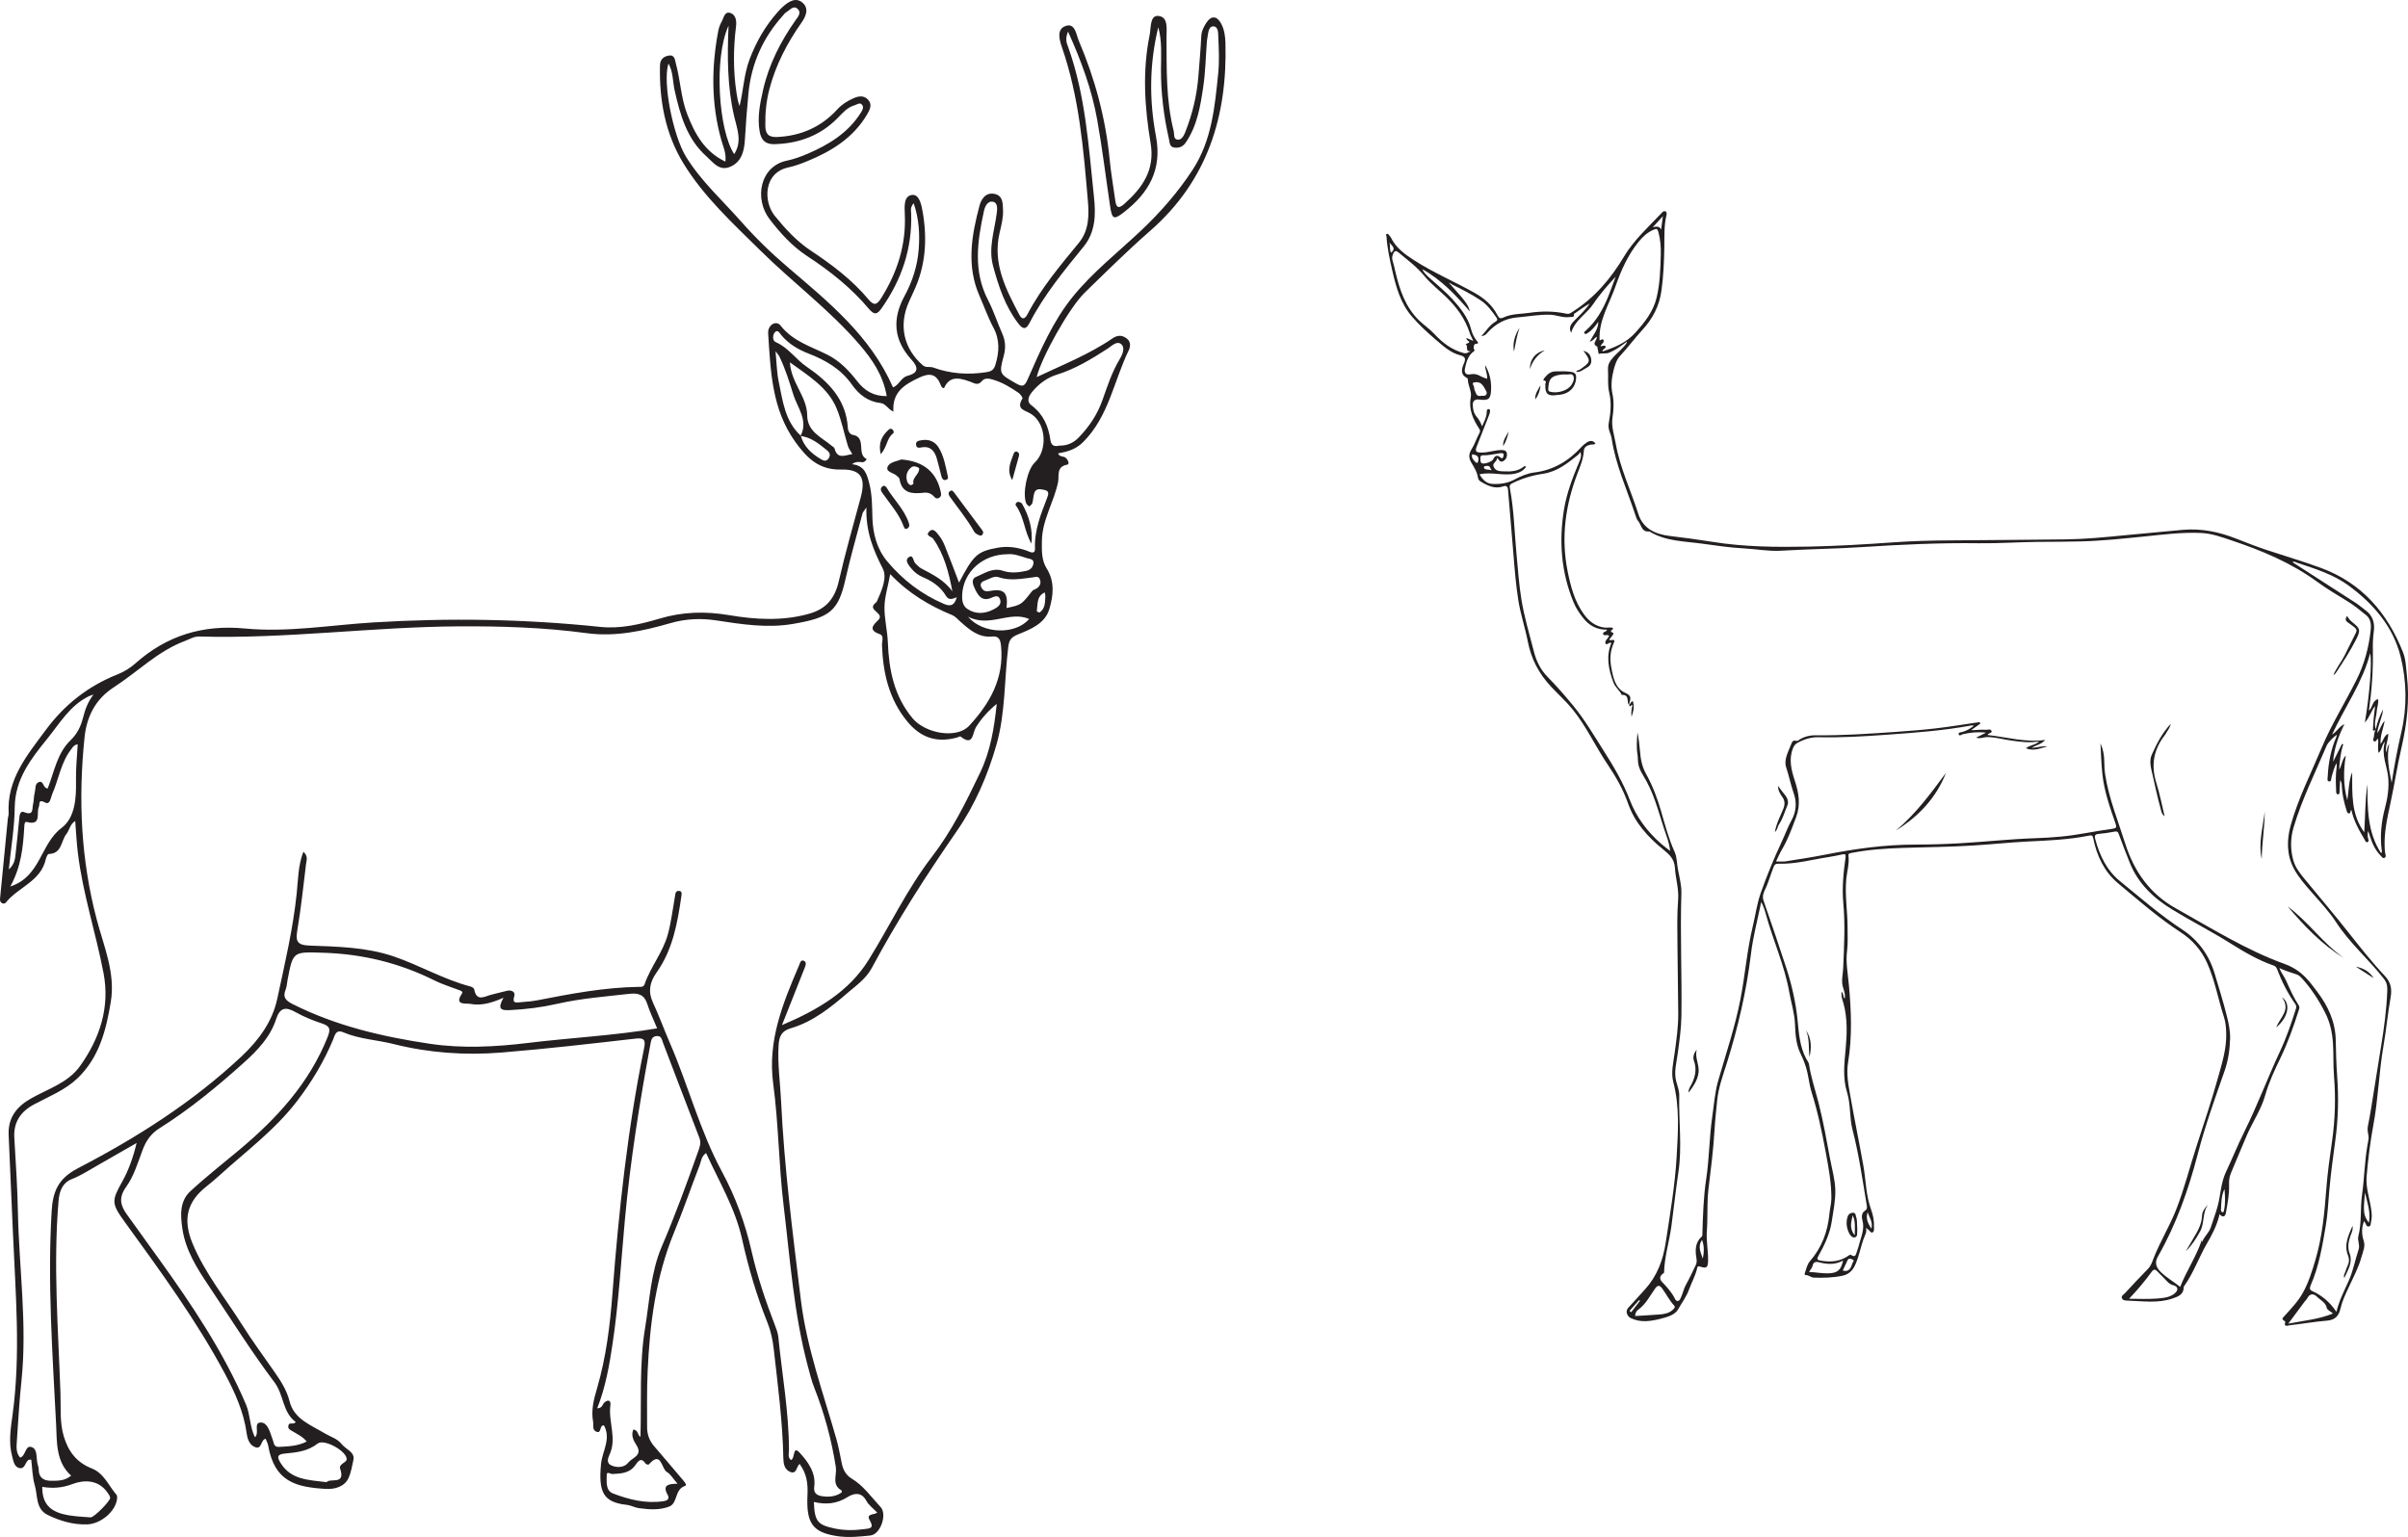 <?xml version="1.0" encoding="UTF-8"?>
<svg xmlns="http://www.w3.org/2000/svg" xmlns:xlink="http://www.w3.org/1999/xlink" width="252.127pt" height="160.956pt" viewBox="0 0 252.127 160.956" version="1.1">
<defs>
<clipPath id="clip1">
  <path d="M 145 22 L 252.129 22 L 252.129 139 L 145 139 Z M 145 22 "/>
</clipPath>
<clipPath id="clip2">
  <path d="M 0 0 L 129 0 L 129 160.957 L 0 160.957 Z M 0 0 "/>
</clipPath>
</defs>
<g id="surface1">
<g clip-path="url(#clip1)" clip-rule="nonzero">
<path style=" stroke:none;fill-rule:evenodd;fill:rgb(13.73%,12.16%,12.549%);fill-opacity:1;" d="M 156.191 49.246 C 156.113 49.129 156.066 49.086 156.051 49.039 C 155.969 48.742 155.75 48.77 155.527 48.809 C 155.438 48.824 155.332 48.871 155.375 48.98 C 155.457 49.188 155.664 49.164 155.84 49.184 C 155.93 49.191 156.016 49.215 156.191 49.246 M 170.617 137.277 C 170.672 137.324 170.727 137.375 170.785 137.422 C 171.094 137.023 171.402 136.625 171.711 136.227 L 171.621 136.148 C 171.285 136.523 170.949 136.898 170.617 137.277 M 145.656 26.465 C 146.25 25.961 145.668 25.703 145.461 25.379 C 145.621 25.711 145.43 26.105 145.656 26.465 M 154.141 47.574 C 154.031 47.949 154.285 48.176 154.488 48.391 C 154.629 48.543 154.75 48.488 154.789 48.234 C 154.875 47.711 154.535 47.648 154.141 47.574 M 195.547 126.953 C 195.34 127.574 195.555 128.09 195.949 128.668 C 196.109 127.953 195.719 127.48 195.547 126.953 M 173.922 24.043 C 173.98 23.617 174.039 23.195 174.113 22.637 C 173.734 23.051 173.449 23.359 173.055 23.793 C 173.508 23.688 173.777 23.707 173.922 24.043 M 178.211 129.844 C 177.711 130.578 178.098 131.191 178.293 131.812 C 178.41 131.176 178.473 130.543 178.211 129.844 M 232.914 124.52 C 232.559 125.227 232.582 125.996 232.543 126.754 C 232.539 126.82 232.637 126.949 232.695 126.953 C 232.832 126.965 232.844 126.836 232.867 126.723 C 233.023 125.996 232.977 125.262 232.914 124.52 M 192.945 133.055 C 193.672 133.254 193.801 132.727 193.965 132.266 C 194.008 132.145 194.234 131.988 193.926 131.879 C 193.723 131.809 193.551 131.734 193.434 132 C 193.281 132.348 193.113 132.691 192.945 133.055 M 248.031 128.055 C 248.25 126.871 247.836 125.895 247.629 124.891 C 247.422 126.938 247.457 127.258 248.031 128.055 M 155.016 41.461 C 155.203 41.41 155.508 41.539 155.637 41.285 C 155.742 41.078 155.555 40.867 155.457 40.68 C 155.375 40.516 155.266 40.355 155.137 40.23 C 154.906 40.004 154.555 39.984 154.312 40.059 C 154.055 40.137 154.352 40.398 154.348 40.586 C 154.348 40.793 154.469 41.004 154.547 41.207 C 154.625 41.395 154.758 41.508 155.016 41.461 M 155.004 48.039 C 155.004 48.254 154.992 48.43 155.176 48.52 C 155.41 48.629 156.227 48.355 156.34 48.102 C 156.523 47.699 156.766 47.613 157.102 47.91 C 157.293 48.078 157.359 47.957 157.41 47.801 C 157.531 47.43 157.273 47.434 157.047 47.465 C 156.461 47.547 155.887 47.695 155.293 47.68 C 154.977 47.672 154.992 47.875 155.004 48.039 M 189.422 133.207 C 190.137 133.227 190.766 133.367 191.414 133.348 C 192.387 133.32 192.766 133.027 192.973 132.004 C 192.148 132.48 191.277 132.402 190.438 132.184 C 190.012 132.074 189.848 132.266 189.793 132.531 C 189.742 132.785 189.562 132.93 189.422 133.207 M 244.277 137.551 C 244.016 137.332 243.668 137.184 243.625 136.973 C 243.496 136.367 242.961 136.164 242.602 135.801 C 242.281 135.473 241.855 135.41 241.582 135.953 C 241.508 136.098 241.375 136.211 241.277 136.344 C 240.742 137.062 240.211 137.781 239.59 138.617 C 241.246 138.289 242.781 138.164 244.277 137.551 M 171.203 137.816 C 172.109 137.758 172.988 137.719 173.859 137.645 C 174.348 137.602 174.832 137.492 175.203 137.113 C 175.332 136.98 175.434 136.875 175.273 136.703 C 174.773 136.164 174.457 135.496 174.023 134.914 C 173.766 134.574 173.559 134.562 173.293 134.945 C 172.75 135.719 172.316 136.586 171.516 137.168 C 171.34 137.293 171.219 137.496 171.203 137.816 M 222.922 136.008 C 223.883 136.008 224.844 136.062 225.797 135.988 C 226.426 135.938 227.102 135.906 227.645 135.492 C 228.109 135.141 228.094 134.727 227.547 134.59 C 227.074 134.469 226.875 134.133 226.586 133.855 C 226.336 133.617 226.105 133.359 225.859 133.117 C 225.668 132.93 225.512 132.883 225.309 133.16 C 224.586 134.145 223.805 135.086 222.922 136.008 M 154.262 35.703 C 154.094 35.34 153.957 35.102 153.875 34.84 C 153.406 33.375 152.527 32.184 151.441 31.125 C 150.668 30.379 149.801 29.711 149.125 28.887 C 148.336 27.926 147.363 27.219 146.434 26.438 C 146.176 26.223 146.016 26.246 145.883 26.543 C 145.773 26.785 145.719 27.02 145.809 27.293 C 145.93 27.66 146.004 28.043 146.094 28.418 C 146.539 30.328 147.141 32.156 148.602 33.574 C 149.105 34.059 149.688 34.445 150.172 34.965 C 151.02 35.879 151.984 36.633 153.238 36.969 C 153.566 37.055 153.707 36.891 154.004 36.773 C 153.332 36.855 153.785 36.242 153.473 36.062 C 153.395 36.016 153.738 35.965 153.84 35.844 C 153.805 35.664 153.523 35.664 153.539 35.391 C 153.762 35.488 153.957 35.57 154.262 35.703 M 167.777 36.805 C 169.094 36.383 170.309 35.867 171.234 34.832 C 172.203 33.754 173.102 32.641 173.453 31.172 C 173.809 29.684 173.852 28.164 173.891 26.648 C 173.914 25.875 173.848 25.066 173.637 24.285 C 173.543 23.922 173.426 23.941 173.148 24.055 C 172.508 24.312 172.031 24.766 171.598 25.285 C 170.457 26.676 169.742 28.293 169.152 29.977 C 168.504 31.844 167.363 33.559 167.484 35.645 C 167.594 35.652 167.789 35.422 167.887 35.605 C 168.035 35.883 167.621 35.996 167.594 36.281 C 167.785 36.211 167.957 36.156 168.125 36.266 C 168.16 36.535 167.801 36.5 167.777 36.805 M 230.574 130.082 C 230.762 129.492 231.297 129.117 231.477 128.531 C 231.703 127.809 231.98 127.102 232.18 126.375 C 232.516 125.172 232.516 123.891 233.066 122.734 C 233.723 121.348 234.289 119.922 234.977 118.543 C 236.352 115.785 237.422 112.883 238.73 110.09 C 239.395 108.672 239.906 107.18 240.379 105.68 C 240.441 105.492 240.461 105.34 240.34 105.164 C 239.535 104.027 238.914 102.793 238.418 101.492 C 238.352 101.324 238.266 101.188 238.055 101.113 C 236.402 100.543 234.922 99.656 233.441 98.73 C 231.48 97.504 229.414 96.453 227.441 95.246 C 225.473 94.047 223.844 92.508 222.977 90.301 C 222.59 89.324 222.203 88.344 221.848 87.355 C 221.75 87.082 221.648 87.039 221.375 87.094 C 220.832 87.203 220.281 87.281 219.73 87.328 C 219.344 87.363 219.285 87.52 219.379 87.867 C 219.836 89.586 220.594 91.168 221.984 92.289 C 224.113 94.012 226.172 95.832 228.477 97.336 C 230.191 98.457 231.332 100.062 231.91 102.039 C 232.332 103.469 232.781 104.895 233.145 106.34 C 233.348 107.137 233.527 107.977 233.5 108.789 C 233.465 109.926 233.301 111.07 232.918 112.16 C 231.914 115.031 230.883 117.902 230.117 120.844 C 229.141 124.594 227.871 128.207 225.945 131.578 C 225.578 132.219 225.734 132.707 226.258 133.223 C 226.867 133.82 227.605 134.223 228.273 134.766 C 228.934 133.082 229.969 131.574 230.543 129.848 C 230.551 129.926 230.562 130.004 230.574 130.082 M 193.152 104.578 C 193.266 103.98 192.926 103.496 192.883 102.953 C 192.844 102.43 192.965 101.918 192.988 101.402 C 193.082 99.121 193.211 96.848 193 94.562 C 192.855 92.973 193.016 91.379 193.234 89.797 C 193.281 89.453 193.184 89.414 192.902 89.473 C 192.449 89.566 192 89.672 191.547 89.738 C 189.754 90.008 187.996 90.512 186.164 90.453 C 185.922 90.445 185.805 90.535 185.715 90.762 C 185.383 91.574 185.172 92.43 184.777 93.223 C 184.621 93.543 184.508 93.914 184.656 94.336 C 185.465 96.668 186.266 99.008 187.031 101.359 C 187.609 103.145 188.031 104.988 188.215 106.852 C 188.348 108.242 188.449 109.605 189.109 110.863 C 189.211 111.055 189.375 111.234 189.406 111.438 C 189.617 112.828 190.07 114.16 190.418 115.516 C 190.906 117.453 191.258 119.418 191.621 121.379 C 191.82 122.449 192.133 123.516 192.164 124.59 C 192.195 125.684 191.961 126.789 191.797 127.879 C 191.605 129.195 191.035 130.379 190.395 131.523 C 190.188 131.898 190.281 131.953 190.664 132.02 C 191.711 132.203 192.688 132.109 193.574 131.477 C 193.648 131.422 193.73 131.359 193.824 131.426 C 194.285 131.746 194.328 131.344 194.426 131.07 C 194.539 130.758 194.629 130.438 194.715 130.117 C 194.934 129.355 195.234 128.621 195 127.789 C 194.918 127.492 194.895 127.035 195.238 126.812 C 195.527 126.629 195.492 126.438 195.449 126.172 C 195.008 123.539 194.637 120.887 193.965 118.297 C 193.633 117.016 193.789 115.668 193.398 114.41 C 192.922 112.879 193.105 111.348 193.25 109.801 C 193.391 108.234 193.441 106.668 193.031 105.117 C 192.93 104.734 192.746 104.348 192.828 103.844 C 193.055 104.105 192.957 104.418 193.152 104.578 M 170.578 73.777 C 170.547 73.762 170.496 73.75 170.488 73.727 C 170.363 73.336 170.551 72.727 169.809 72.773 C 169.578 72.293 169.117 71.977 168.922 71.453 C 168.422 70.094 168.133 68.73 168.719 67.336 C 168.457 67.195 168.254 67.641 168.109 67.391 C 167.988 67.184 168.25 66.969 168.371 66.773 C 168.418 66.695 168.496 66.633 168.461 66.57 C 168.258 66.395 167.934 66.66 167.852 66.391 C 167.781 66.152 168.207 66.195 168.262 65.941 C 167.211 65.965 166.398 65.52 165.762 64.715 C 165.359 64.203 165 63.664 164.754 63.062 C 163.461 59.93 163.215 56.688 163.754 53.371 C 164.031 51.684 164.629 50.094 165.285 48.527 C 165.434 48.172 165.629 47.816 165.488 47.352 C 165.379 47.41 165.348 47.539 165.266 47.602 C 164.156 48.496 163.055 49.391 161.57 49.613 C 160.469 49.773 159.41 50.086 158.406 50.578 C 158.152 50.703 158.023 50.773 158.09 51.129 C 158.531 53.426 158.566 55.766 158.789 58.086 C 158.941 59.648 159.043 61.219 159.297 62.773 C 159.594 64.617 160.137 66.398 160.598 68.203 C 160.852 69.215 161.285 70.125 162.047 70.895 C 162.996 71.859 163.887 72.883 164.746 73.93 C 165.941 75.391 166.898 77.031 167.91 78.617 C 168.949 80.242 169.941 81.938 170.637 83.75 C 171.34 85.59 172.469 87.078 173.922 88.359 C 174.219 88.629 174.555 88.863 174.875 89.109 C 174.801 88.539 174.668 88.043 174.496 87.559 C 173.809 85.637 173.379 83.621 172.391 81.805 C 172.078 81.223 171.66 80.684 171.539 80.012 C 171.477 79.688 171.508 79.348 171.453 79.02 C 171.328 78.246 171.387 77.473 171.449 76.695 C 171.578 77.332 171.656 77.969 171.707 78.605 C 171.77 79.461 171.93 80.305 172.348 81.047 C 173.051 82.301 173.539 83.621 173.934 84.992 C 174.348 86.414 174.723 87.855 175.34 89.215 C 175.582 89.75 175.57 90.371 175.672 90.953 C 175.824 91.824 176.078 92.684 176.047 93.578 C 175.91 97.848 176.113 102.121 176.051 106.387 C 176.031 107.723 175.84 109.039 175.66 110.359 C 175.531 111.305 175.258 112.25 175.5 113.219 C 175.625 113.719 175.836 114.211 175.824 114.73 C 175.762 117.395 176.133 120.062 175.738 122.73 C 175.461 124.613 175.254 126.508 175.004 128.395 C 174.785 130.012 174.277 131.582 174.238 133.223 C 174.238 133.305 174.191 133.324 174.129 133.367 C 173.789 133.617 173.711 133.918 174.031 134.254 C 174.516 134.766 174.992 135.281 175.324 135.914 C 175.402 136.059 175.449 136.246 175.656 136.238 C 175.883 136.227 175.934 136.016 176.008 135.852 C 176.207 135.438 176.281 134.98 176.508 134.574 C 176.887 133.898 177.207 133.191 177.547 132.496 C 177.652 132.277 177.672 132.055 177.629 131.805 C 177.484 130.965 177.465 130.141 178.172 129.5 C 178.27 129.41 178.242 129.305 178.246 129.195 C 178.305 127.273 178.359 125.348 178.648 123.449 C 178.973 121.289 178.965 119.098 179.281 116.934 C 179.465 115.676 179.547 114.414 179.902 113.172 C 180.719 110.32 181.684 107.5 182.242 104.578 C 182.723 102.074 182.918 99.523 183.516 97.039 C 183.801 95.863 183.953 94.648 184.359 93.504 C 185.008 91.664 185.754 89.855 186.586 88.078 C 186.926 87.355 187.195 86.598 187.586 85.887 C 188.062 85.012 188.156 84.051 187.816 83.102 C 187.5 82.199 187.316 81.258 187.016 80.348 C 186.746 79.516 187.281 78.645 187.598 77.809 C 187.773 77.352 188.062 77.699 188.281 77.543 C 188.809 77.156 189.473 76.992 190.113 77 C 192.934 77.035 195.746 76.836 198.555 76.641 C 199.977 76.543 201.398 76.426 202.812 76.262 C 204.242 76.094 205.66 75.852 207.086 75.648 C 207.18 75.633 207.32 75.586 207.344 75.781 C 207.035 76.004 206.711 76.23 206.391 76.461 C 206.918 76.473 207.41 76.379 207.906 76.426 C 208.117 76.445 208.422 76.301 208.516 76.531 C 208.621 76.801 208.176 76.738 208.109 76.973 C 210.113 77.18 212.078 77.781 214.141 77.488 C 213.781 77.922 213.254 78 212.711 78.316 C 213.348 78.301 213.848 78.086 214.371 78.16 C 213.648 78.355 212.941 78.695 212.125 78.363 C 212.527 78.008 213.082 78.051 213.512 77.641 C 212.461 77.816 211.512 77.684 210.555 77.547 C 209.715 77.43 208.895 77.18 208.031 77.188 C 207.699 77.188 207.375 77.395 206.902 77.246 C 207.32 77.039 207.633 76.887 207.945 76.73 C 207.117 76.625 206.32 76.707 205.531 76.883 C 205.371 76.922 205.145 77.145 205.078 76.887 C 205.023 76.684 205.328 76.691 205.492 76.645 C 205.918 76.523 206.289 76.309 206.688 75.988 C 206.531 75.98 206.457 75.965 206.387 75.977 C 203.438 76.52 200.449 76.738 197.461 76.949 C 195.117 77.117 192.762 77.262 190.406 77.203 C 189.617 77.184 188.875 77.422 188.184 77.805 C 187.945 77.934 187.82 78.125 187.719 78.387 C 187.273 79.543 187.566 80.672 187.922 81.75 C 188.344 83.023 188.551 84.266 188.066 85.559 C 187.633 86.711 187.223 87.875 186.586 88.945 C 186.352 89.34 186.176 89.762 185.957 90.211 C 186.336 90.211 186.652 90.25 186.957 90.203 C 188.344 89.984 189.734 89.773 191.113 89.5 C 194.242 88.879 197.383 88.445 200.582 88.445 C 202.121 88.441 203.664 88.398 205.203 88.309 C 207.848 88.156 210.484 87.863 213.133 87.777 C 214.023 87.75 214.91 87.691 215.797 87.609 C 217.598 87.441 219.367 87.031 221.16 86.797 C 221.594 86.742 221.645 86.637 221.508 86.254 C 220.914 84.551 220.312 82.844 220.125 81.039 C 220.012 79.977 219.988 78.906 219.926 77.84 C 220.207 78.457 220.32 79.086 220.324 79.742 C 220.332 80.203 220.352 80.668 220.422 81.125 C 220.809 83.617 221.762 85.941 222.516 88.328 C 223.441 91.246 225.098 93.605 227.805 95.117 C 231.535 97.199 235.16 99.484 239.203 100.945 C 240.051 101.254 240.781 101.715 241.418 102.375 C 241.859 102.832 242.227 103.328 242.602 103.828 C 243.75 105.344 244.531 106.992 244.562 108.941 C 244.586 110.203 244.621 111.465 244.711 112.723 C 244.879 114.984 244.82 117.238 244.508 119.488 C 244.27 121.227 244.035 122.965 243.883 124.719 C 243.777 125.953 243.719 127.199 243.508 128.418 C 243.152 130.516 242.805 132.625 241.938 134.598 C 241.848 134.801 241.785 135.059 242.055 135.18 C 243.109 135.645 243.945 136.363 244.633 137.375 C 244.93 136.164 245.469 135.141 245.938 134.086 C 246.398 133.047 246.598 131.918 246.957 130.844 C 247.113 130.383 246.816 129.906 246.926 129.465 C 247.297 128.035 247.113 126.562 247.316 125.113 C 247.559 123.375 247.582 121.609 247.891 119.875 C 247.945 119.566 248.043 119.238 247.988 118.945 C 247.906 118.465 247.855 118.273 247.945 117.824 C 248.051 117.297 248.152 116.773 248.238 116.242 C 248.602 113.984 248.957 111.727 249.324 109.469 C 249.629 107.602 249.879 105.73 249.953 103.84 C 249.973 103.402 249.969 102.977 249.625 102.531 C 248.039 100.484 246.043 98.789 244.617 96.602 C 243.859 95.438 242.895 94.422 241.98 93.371 C 241.328 92.625 240.656 91.855 240.191 90.988 C 239.418 89.551 239.414 87.98 239.848 86.418 C 240.637 83.594 241.969 80.984 243.094 78.297 C 244.121 75.84 245.547 73.57 246.738 71.188 C 247.559 69.551 248.023 67.809 248.219 65.996 C 248.285 65.414 248.242 64.82 247.742 64.418 C 247.113 63.906 246.488 63.395 245.789 62.965 C 244.715 62.309 243.633 61.664 242.613 60.922 C 239.879 58.926 236.797 57.641 233.609 56.578 C 232.59 56.238 231.582 55.867 230.5 55.816 C 228.512 55.723 226.539 55.973 224.57 56.176 C 222.359 56.398 220.148 56.637 217.926 56.695 C 216.445 56.734 214.965 56.738 213.488 56.746 C 211.391 56.762 209.293 56.918 207.199 56.891 C 203.152 56.836 199.113 57.02 195.078 57.285 C 192.215 57.473 189.348 57.5 186.484 57.672 C 185.203 57.75 183.902 57.5 182.605 57.43 C 181.125 57.352 179.664 57.129 178.195 56.93 C 176.32 56.672 174.387 56.691 172.695 55.652 C 171.867 55.758 171.871 54.965 171.52 54.559 C 171.379 54.395 171.305 54.168 171.238 53.957 C 170.367 51.297 169.172 48.734 168.75 45.941 C 168.672 45.406 168.324 44.969 168.438 44.344 C 168.637 43.277 168.75 42.176 168.488 41.09 C 168.297 40.285 168.414 39.469 168.363 38.66 C 168.34 38.305 168.461 37.992 168.684 37.691 C 169.066 37.18 169.578 36.805 169.992 36.328 C 170.125 36.172 170.301 36.043 170.348 35.762 C 169.746 36.242 169.176 36.645 168.52 36.922 C 168.152 37.078 167.758 36.953 167.391 37.066 C 167.348 36.848 167.301 36.629 167.258 36.41 C 167.25 36.375 167.262 36.309 167.25 36.305 C 166.664 36.047 167.121 35.715 167.18 35.414 C 167.191 35.367 167.195 35.316 167.199 35.258 C 166.949 35.398 166.824 35.684 166.457 35.785 C 166.789 35.086 167.336 34.555 167.355 33.695 C 166.992 34.211 166.652 34.625 166.184 34.91 C 166.086 34.969 165.992 35.035 165.902 34.906 C 165.801 34.766 165.934 34.719 166.008 34.648 C 167.121 33.672 167.828 32.422 168.375 31.078 C 168.656 30.383 168.906 29.676 169.168 28.973 C 168.32 29.898 167.5 30.812 166.828 31.828 C 166.121 32.891 164.879 33.535 164.508 34.848 C 164.273 34.383 164.371 34.059 164.82 33.602 C 165.387 33.02 166 32.48 166.441 31.785 C 165.906 32.094 165.41 32.445 164.918 32.797 C 164.875 32.828 164.793 32.871 164.797 32.902 C 164.844 33.293 164.562 33.168 164.363 33.199 C 163.645 33.312 162.984 32.977 162.277 32.957 C 161.121 32.93 159.992 33.145 158.848 33.242 C 157.586 33.352 156.566 33.918 155.727 34.859 C 155.609 35 155.48 35.164 155.105 35.203 C 155.629 34.629 155.957 34.074 156.52 33.727 C 156.684 33.621 156.883 33.539 156.684 33.258 C 156.203 32.578 155.723 31.898 155.004 31.43 C 154.078 30.816 153.086 30.309 152.09 29.82 C 151.93 29.746 151.793 29.598 151.711 29.617 C 152.098 30.055 152.535 30.531 152.953 31.02 C 153.355 31.5 153.762 31.98 153.902 32.621 C 152.434 30.922 150.918 29.289 148.922 28.195 C 149.102 28.602 149.422 28.875 149.734 29.156 C 150.516 29.867 151.344 30.531 152.059 31.312 C 152.922 32.266 153.723 33.25 154.047 34.539 C 154.145 34.93 154.332 35.297 154.574 35.629 C 154.684 35.785 154.977 35.988 154.473 36.02 C 154.324 36.031 154.238 36.457 154.348 36.594 C 154.426 36.691 154.41 36.719 154.312 36.793 C 153.711 37.227 153.539 37.887 153.391 38.555 C 153.281 39.047 153.484 39.293 153.969 39.195 C 154.367 39.117 154.688 39.203 155.02 39.391 C 155.223 39.512 155.457 39.57 155.703 39.668 C 155.762 39.148 155.48 38.715 155.504 38.242 C 155.965 39.031 156.156 39.875 156.125 40.785 C 156.086 41.797 155.875 41.969 154.863 41.84 C 154.566 41.805 154.203 41.887 154.207 42.367 C 154.211 42.844 154.293 43.273 154.621 43.652 C 154.852 43.926 155.031 44.25 155.184 44.648 C 155.383 44.148 155.633 43.742 155.66 43.246 C 155.668 43.078 155.66 42.789 155.906 42.848 C 156.082 42.891 156.008 43.164 155.957 43.34 C 155.922 43.445 155.879 43.547 155.84 43.648 C 155.434 44.68 155.035 45.707 154.629 46.73 C 154.414 47.281 154.535 47.395 155.168 47.391 C 155.852 47.391 156.504 47.137 157.184 47.129 C 157.434 47.125 157.711 47.16 157.766 47.441 C 157.828 47.762 157.738 48.066 157.438 48.266 C 157.141 48.461 156.973 48.27 156.77 47.93 C 156.746 48.379 156.215 48.477 156.387 48.875 C 156.586 49.34 157.02 49.348 157.465 49.363 C 158.203 49.395 158.91 49.363 159.52 48.883 C 159.59 48.828 159.672 48.773 159.781 48.875 C 159.535 49.266 159.176 49.465 158.73 49.578 C 157.465 49.891 156.203 49.375 154.914 49.672 C 155.188 50.168 155.594 50.625 156.203 50.672 C 157.012 50.73 157.836 50.613 158.566 50.223 C 159.227 49.867 159.914 49.57 160.641 49.48 C 162.656 49.234 164.254 48.27 165.59 46.801 C 165.754 46.625 165.941 46.461 166.141 46.336 C 166.457 46.137 166.781 46.082 167.055 46.441 C 166.883 46.609 166.688 46.531 166.512 46.566 C 166.164 46.641 165.852 46.828 165.836 47.191 C 165.789 48.047 165.461 48.809 165.168 49.582 C 163.898 52.898 163.434 56.297 164.133 59.809 C 164.457 61.414 164.859 62.98 165.844 64.332 C 166.391 65.082 167.066 65.609 168.023 65.723 C 168.32 65.758 168.633 65.641 168.898 65.781 C 168.941 65.973 168.355 66.078 168.891 66.266 C 168.973 66.297 168.906 66.461 168.824 66.555 C 168.707 66.691 168.598 66.844 168.484 66.992 C 168.629 67.164 169.227 66.762 168.965 67.34 C 168.59 68.172 168.543 69.016 168.707 69.887 C 168.902 70.953 169.125 72.109 170.203 72.574 C 170.98 72.91 170.645 73.297 170.574 73.742 C 170.57 73.758 170.566 73.777 170.562 73.797 Z M 248.766 76.391 C 248.621 76.477 248.426 76.703 248.461 76.281 C 248.484 75.93 248.5 75.578 248.535 75.227 C 248.578 74.793 248.629 74.359 248.68 73.93 C 248.254 74.469 248.105 75.129 247.609 75.664 C 248.113 72.695 248.375 69.316 248.164 68.414 C 247.367 71.477 245.523 74.023 244.176 76.926 C 244.699 76.598 244.91 76.09 245.469 75.836 C 244.82 77.141 244.387 78.406 244.285 79.773 C 244.594 79.148 244.906 78.527 245.215 77.902 C 245.262 77.922 245.305 77.938 245.348 77.957 C 245.066 78.801 244.98 79.672 244.918 80.598 C 245.227 80.098 245.215 79.52 245.613 79.121 C 245.363 80.695 245.344 82.25 245.773 83.801 C 245.934 82.824 245.906 81.809 246.281 80.863 C 246.301 83.043 246.129 85.242 247.547 87.16 C 247.656 85.461 247.629 83.789 247.879 82.129 C 247.891 84.625 247.852 87.121 249.309 89.348 C 249.43 89.223 249.391 89.129 249.379 89.043 C 249.176 87.539 249.336 86.074 249.719 84.598 C 249.984 83.598 250.148 82.566 250.062 81.48 C 249.961 80.23 249.285 79.051 249.719 77.66 C 249.34 78.043 249.414 78.543 249.055 78.84 C 248.898 78.332 249.086 77.852 248.984 77.359 C 248.812 77.461 248.777 77.73 248.57 77.621 C 248.391 77.523 248.516 77.359 248.543 77.223 C 248.598 76.938 248.582 76.641 248.754 76.383 C 248.898 75.645 249.172 74.957 249.512 74.289 C 249.453 75.121 249.004 75.855 248.906 76.773 C 249.254 76.363 249.293 75.887 249.684 75.492 C 249.535 76.344 249.188 77.059 249.258 77.914 C 249.559 77.551 249.586 77.07 250.055 76.832 C 250.082 77.547 249.68 78.152 249.855 78.812 C 249.922 78.5 249.953 78.18 250.164 77.898 C 249.859 79.289 250.141 80.629 250.418 81.977 C 250.688 80.184 251.027 78.41 251.434 76.652 C 252.043 74.02 251.992 71.348 251.359 68.781 C 250.582 65.617 248.488 63.215 245.898 61.312 C 244.297 60.141 242.375 59.551 240.5 58.926 C 240.355 58.875 240.219 58.742 240.035 58.875 C 242.238 60.289 244.43 61.699 246.621 63.117 C 246.992 63.355 247.328 63.648 247.684 63.914 C 248.445 64.469 248.664 65.25 248.547 66.121 C 248.457 66.781 248.434 67.434 248.449 68.098 C 248.484 70.207 248.336 72.305 248.035 74.418 C 248.453 74.086 248.359 73.387 248.988 73.215 C 249.074 73.672 248.875 74.07 248.852 74.484 C 248.816 75.117 248.52 75.742 248.766 76.391 M 195.375 128.578 C 195.469 128.914 195.367 129.164 195.254 129.418 C 194.816 130.43 194.691 131.547 194.207 132.547 C 193.93 133.117 193.512 133.477 192.891 133.602 C 191.906 133.805 190.91 133.832 189.91 133.793 C 189.594 133.781 189.383 133.52 189.074 133.531 C 188.965 133.539 188.93 133.434 188.969 133.328 C 189.129 132.902 189.195 132.434 189.508 132.074 C 190.75 130.652 191.367 128.98 191.547 127.121 C 191.598 126.57 191.754 126.023 191.754 125.477 C 191.758 123.863 191.461 122.289 191.168 120.703 C 190.773 118.574 190.336 116.461 189.684 114.391 C 189.473 113.719 189.391 112.992 189.234 112.293 C 189.078 111.602 188.828 110.957 188.516 110.324 C 188.043 109.355 187.984 108.281 187.941 107.234 C 187.895 106.094 187.539 105.023 187.348 103.918 C 186.855 101.109 185.652 98.504 184.902 95.766 C 184.785 95.324 184.637 94.891 184.406 94.453 C 184.039 96.266 183.551 98.066 183.332 99.902 C 182.859 103.805 181.977 107.602 180.801 111.348 C 180.406 112.609 179.938 113.859 179.801 115.191 C 179.695 116.223 179.582 117.254 179.523 118.289 C 179.398 120.41 179.125 122.516 178.871 124.625 C 178.75 125.629 178.793 126.652 178.762 127.668 C 178.75 128.039 178.758 128.41 178.723 128.777 C 178.617 129.855 178.863 130.918 178.844 131.992 C 178.832 132.738 178.691 132.867 178.008 132.641 C 177.672 132.531 177.699 132.809 177.672 132.922 C 177.484 133.66 177.109 134.324 176.852 135.031 C 176.582 135.793 176.082 136.438 175.699 137.129 C 175.379 137.703 174.531 137.941 173.836 138.113 C 172.82 138.363 171.785 138.535 170.758 138.039 C 170.344 137.836 170.164 137.309 170.48 136.961 C 171.066 136.316 171.652 135.672 172.238 135.027 C 173.508 133.625 174.129 131.969 174.41 130.102 C 174.867 127.102 175.383 124.105 175.555 121.086 C 175.703 118.512 175.875 115.895 175.207 113.344 C 174.941 112.336 175.195 111.355 175.328 110.375 C 175.523 108.961 175.73 107.551 175.719 106.121 C 175.699 103.785 175.664 101.445 175.637 99.105 C 175.625 97.473 175.578 95.84 175.707 94.207 C 175.797 93.086 175.438 92.004 175.375 90.91 C 175.316 89.953 174.793 89.484 174.145 88.957 C 172.527 87.652 171.16 86.141 170.457 84.117 C 169.953 82.68 169.191 81.34 168.352 80.102 C 167.059 78.188 166.105 76.066 164.641 74.266 C 163.957 73.426 163.152 72.715 162.422 71.93 C 161.141 70.566 160.324 69.023 159.969 67.191 C 159.691 65.746 159.211 64.344 158.977 62.883 C 158.723 61.27 158.59 59.648 158.461 58.027 C 158.277 55.777 158.078 53.527 157.895 51.273 C 157.871 50.949 157.691 50.828 157.418 50.926 C 156.559 51.23 155.832 50.898 155.125 50.484 C 154.965 50.395 154.793 50.289 154.754 50.043 C 154.672 49.449 154.348 48.934 154.047 48.434 C 153.746 47.93 153.793 47.488 154.082 47.043 C 154.422 46.512 154.598 45.898 154.902 45.352 C 154.996 45.184 154.988 45.07 154.879 44.902 C 154.234 43.906 153.75 42.871 153.996 41.621 C 154.125 40.965 153.68 40.367 153.691 39.711 C 153.695 39.672 153.648 39.609 153.605 39.59 C 152.875 39.215 153.031 38.621 153.277 38.062 C 153.484 37.586 153.438 37.344 152.891 37.207 C 151.832 36.938 151.055 36.184 150.258 35.508 C 149.418 34.789 148.594 34.023 147.867 33.188 C 146.637 31.785 146.164 30.027 145.758 28.25 C 145.496 27.094 145.242 25.941 145.172 24.758 C 145.168 24.676 145.07 24.586 145.172 24.512 C 145.301 24.422 145.367 24.543 145.434 24.621 C 145.508 24.707 145.586 24.789 145.637 24.887 C 146.168 25.969 147.094 26.633 148.07 27.258 C 150.066 28.543 152.25 29.473 154.316 30.625 C 155.363 31.203 156.246 31.93 156.793 33.016 C 156.934 33.293 157.07 33.414 157.422 33.246 C 158.258 32.852 159.191 32.895 160.086 32.766 C 161.41 32.566 162.734 32.57 164.051 32.859 C 164.293 32.91 164.461 32.777 164.652 32.652 C 166.961 31.188 168.664 29.172 170.055 26.848 C 171.086 25.125 172.574 23.793 173.934 22.352 C 174.055 22.219 174.199 22.039 174.391 22.145 C 174.566 22.238 174.504 22.457 174.469 22.605 C 174.223 23.668 174.281 24.742 174.262 25.816 C 174.238 27.352 174.172 28.887 173.965 30.414 C 173.746 32.043 173.031 33.402 171.93 34.586 C 171.125 35.453 170.43 36.422 169.613 37.289 C 169.27 37.652 169.094 38.219 168.961 38.723 C 168.746 39.547 168.648 40.391 168.828 41.246 C 169.004 42.07 168.961 42.898 168.836 43.73 C 168.695 44.672 169.016 45.559 169.176 46.465 C 169.629 49.031 170.762 51.371 171.543 53.832 C 172.035 55.391 173.379 55.957 174.848 56.129 C 176.336 56.305 177.82 56.504 179.293 56.742 C 182.641 57.281 186.008 57.305 189.375 57.242 C 192.32 57.184 195.266 57.008 198.211 56.797 C 200.227 56.652 202.246 56.602 204.27 56.59 C 208.277 56.562 212.285 56.531 216.293 56.484 C 218.316 56.461 220.328 56.262 222.336 56.066 C 224.402 55.867 226.465 55.676 228.527 55.488 C 230.488 55.312 232.352 55.699 234.168 56.418 C 235.215 56.832 236.266 57.242 237.336 57.598 C 239.227 58.227 241.145 58.785 243.02 59.477 C 247.293 61.059 249.965 64.168 251.602 68.301 C 251.914 69.082 251.918 69.926 252.012 70.75 C 252.301 73.277 252.027 75.762 251.457 78.234 C 250.996 80.223 250.695 82.246 250.262 84.242 C 249.938 85.734 249.609 87.242 249.684 88.789 C 249.691 88.973 249.703 89.164 249.738 89.34 C 249.777 89.523 249.867 89.738 249.664 89.84 C 249.492 89.926 249.379 89.723 249.266 89.609 C 248.695 89.023 248.371 88.305 248.129 87.539 C 248.078 87.367 248.027 87.191 247.945 87.023 C 247.891 87.293 247.883 87.559 247.957 87.824 C 247.992 87.949 248.055 88.098 247.914 88.172 C 247.711 88.273 247.66 88.059 247.598 87.953 C 247.012 86.965 246.445 85.969 246.199 84.816 C 246.047 84.906 246.16 85.227 245.902 85.176 C 245.75 85.145 245.719 84.961 245.676 84.82 C 245.434 84.023 245.242 83.215 245.199 82.379 C 245.191 82.184 245.211 81.973 245.023 81.691 C 245 82.125 244.977 82.457 244.961 82.793 C 244.949 82.953 245.004 83.188 244.785 83.184 C 244.586 83.176 244.609 82.934 244.602 82.777 C 244.57 81.98 244.531 81.184 244.652 80.387 C 244.672 80.262 244.656 80.133 244.656 79.914 C 244.359 80.41 244.277 80.898 244.129 81.359 C 244.066 81.543 244.121 81.855 243.875 81.836 C 243.613 81.812 243.715 81.508 243.723 81.32 C 243.785 79.887 244.055 78.496 244.625 77.168 C 244.652 77.102 244.664 77.031 244.688 76.941 C 244.387 77.121 243.762 77.734 243.617 78.07 C 242.418 80.91 241.031 83.676 240.148 86.641 C 239.805 87.801 239.797 89.004 240.137 90.156 C 240.336 90.832 240.793 91.43 241.254 91.992 C 242.805 93.879 244.391 95.742 245.906 97.664 C 247.129 99.211 248.359 100.773 249.715 102.215 C 250.359 102.898 250.457 103.602 250.301 104.484 C 250.004 106.156 249.852 107.848 249.562 109.516 C 249.082 112.27 249.012 115.07 248.5 117.816 C 248.172 119.598 247.945 121.398 247.793 123.207 C 247.699 124.367 248.094 125.465 248.266 126.59 C 248.34 127.078 248.371 127.539 248.25 128.012 C 248.207 128.188 248.254 128.418 247.996 128.441 C 247.789 128.457 247.75 128.254 247.676 128.109 C 247.633 128.031 247.586 127.953 247.539 127.867 C 247.266 128.461 247.258 129.27 247.48 129.906 C 247.691 130.512 247.414 131.066 247.258 131.629 C 246.941 132.773 246.379 133.816 245.883 134.887 C 245.566 135.574 245.234 136.258 245.07 136.996 C 244.891 137.789 244.52 138.23 243.648 138.301 C 242.344 138.406 241.047 138.637 239.746 138.785 C 239.578 138.801 239.082 139.031 239.281 138.441 C 239.289 138.426 239.254 138.383 239.227 138.367 C 238.898 138.113 238.91 138.125 239.184 137.824 C 239.879 137.055 240.609 136.297 241.117 135.387 C 241.715 134.312 242.082 133.125 242.43 131.949 C 243.156 129.508 243.383 126.988 243.578 124.457 C 243.703 122.801 243.941 121.152 244.176 119.504 C 244.5 117.234 244.566 114.965 244.379 112.684 C 244.281 111.52 244.352 110.348 244.266 109.18 C 244.18 108.047 243.957 107.027 243.414 105.977 C 242.746 104.672 241.977 103.496 241 102.43 C 240.848 102.266 240.684 102.117 240.465 102.043 C 239.863 101.84 239.254 101.66 238.652 101.375 C 238.836 101.855 239.16 102.242 239.363 102.691 C 239.762 103.578 240.148 104.469 240.688 105.285 C 240.809 105.465 240.742 105.625 240.684 105.809 C 240.133 107.535 239.527 109.242 238.738 110.871 C 238.129 112.121 237.551 113.371 237.172 114.711 C 236.758 116.18 235.887 117.441 235.281 118.824 C 234.703 120.141 234.176 121.484 233.605 122.805 C 233.43 123.211 233.375 123.609 233.391 124.047 C 233.43 125.047 233.234 126.031 233.062 127.012 C 232.992 127.418 232.734 127.543 232.398 127.148 C 232.141 128.316 231.602 129.316 231.035 130.293 C 230.215 131.719 229.676 133.289 228.719 134.641 C 228.688 134.688 228.641 134.734 228.641 134.785 C 228.652 135.582 228.039 135.789 227.461 135.984 C 225.91 136.512 224.309 136.25 222.727 136.203 C 222.531 136.195 222.242 136.184 222.168 135.926 C 222.094 135.68 222.344 135.582 222.477 135.441 C 223.273 134.586 224.062 133.727 224.883 132.898 C 225.199 132.578 225.328 132.191 225.477 131.801 C 226.16 130.035 227.172 128.418 227.863 126.648 C 228.723 124.449 229.289 122.16 230.02 119.922 C 230.793 117.559 231.578 115.203 232.246 112.812 C 232.664 111.312 233.141 109.809 233.094 108.211 C 233.078 107.637 233.039 107.059 232.859 106.516 C 232.246 104.625 231.91 102.648 231.086 100.824 C 230.477 99.477 229.527 98.41 228.32 97.625 C 225.977 96.102 223.887 94.266 221.754 92.484 C 220.332 91.297 219.547 89.633 219.176 87.812 C 219.109 87.48 219.027 87.449 218.711 87.512 C 216.598 87.938 214.453 88.02 212.309 88.125 C 210.402 88.219 208.504 88.426 206.598 88.543 C 204.152 88.699 201.703 88.711 199.254 88.793 C 197.445 88.855 195.629 88.969 193.844 89.324 C 193.664 89.363 193.516 89.375 193.543 89.609 C 193.648 90.453 193.383 91.258 193.309 92.086 C 193.156 93.797 193.453 95.496 193.449 97.199 C 193.445 97.98 193.496 98.766 193.398 99.535 C 193.242 100.75 193.473 101.934 193.586 103.129 C 193.836 105.844 193.945 108.562 193.5 111.266 C 193.316 112.395 193.508 113.496 193.703 114.578 C 194.137 117.07 194.652 119.551 195.098 122.047 C 195.371 123.57 195.359 125.145 195.895 126.617 C 196.129 127.246 196.246 127.887 196.215 128.555 C 196.211 128.742 196.25 128.973 196.066 129.059 C 195.887 129.141 195.797 128.914 195.672 128.816 C 195.57 128.738 195.473 128.66 195.375 128.578 "/>
</g>
<path style=" stroke:none;fill-rule:evenodd;fill:rgb(13.73%,12.16%,12.549%);fill-opacity:1;" d="M 162.129 40.438 C 162.082 40.961 162.078 40.988 162.477 41.059 C 163.086 41.168 164.086 40.945 164.516 40.336 C 164.715 40.055 164.879 39.684 164.73 39.363 C 164.602 39.07 164.23 39.25 163.969 39.219 C 163.82 39.203 163.672 39.207 163.523 39.223 C 162.523 39.332 162.199 39.617 162.129 40.438 M 161.809 40.332 C 161.715 40.203 162.086 39.879 161.613 39.84 C 161.559 39.836 161.656 39.641 161.723 39.562 C 162.023 39.195 162.348 38.895 162.887 38.891 C 163.441 38.887 163.984 38.855 164.539 38.949 C 164.977 39.027 165.055 39.258 165.023 39.645 C 164.957 40.551 164.324 41.211 163.367 41.336 C 163.238 41.352 163.109 41.348 162.98 41.371 C 162.086 41.512 161.758 41.23 161.809 40.332 "/>
<path style=" stroke:none;fill-rule:evenodd;fill:rgb(13.73%,12.16%,12.549%);fill-opacity:1;" d="M 203.754 80.934 C 202.723 83.555 200.895 85.496 198.516 86.965 C 200.586 85.238 202.16 83.086 203.754 80.934 "/>
<path style=" stroke:none;fill-rule:evenodd;fill:rgb(13.73%,12.16%,12.549%);fill-opacity:1;" d="M 245.434 100.336 C 243.102 98.918 241.27 96.969 239.523 94.926 C 241.691 96.516 243.219 98.793 245.434 100.336 "/>
<path style=" stroke:none;fill-rule:evenodd;fill:rgb(13.73%,12.16%,12.549%);fill-opacity:1;" d="M 226.645 85.477 C 226.32 85.258 226.293 84.922 226.215 84.645 C 225.895 83.496 225.652 82.324 225.383 81.156 C 225.215 80.426 225 79.68 225.309 79.012 C 225.809 77.906 226.359 76.801 227.293 75.789 C 227.203 76.219 226.992 76.434 226.855 76.684 C 226.801 76.781 226.75 76.879 226.68 76.965 C 225.492 78.48 225.195 80.133 225.777 81.988 C 226.129 83.113 226.352 84.277 226.645 85.477 "/>
<path style=" stroke:none;fill-rule:evenodd;fill:rgb(13.73%,12.16%,12.549%);fill-opacity:1;" d="M 245.746 64.496 C 245.887 64.75 246.055 64.961 246.27 65.137 C 247.129 65.82 247.195 65.984 246.68 66.992 C 246.051 68.223 245.293 69.383 244.531 70.531 C 244.504 70.574 244.449 70.598 244.312 70.699 C 244.652 69.906 245.141 69.328 245.477 68.668 C 245.883 67.867 246.266 67.055 246.676 66.258 C 246.801 66.008 246.73 65.863 246.527 65.695 C 246.305 65.512 246.059 65.348 245.828 65.184 C 245.5 64.945 245.59 64.766 245.746 64.496 "/>
<path style=" stroke:none;fill-rule:evenodd;fill:rgb(13.73%,12.16%,12.549%);fill-opacity:1;" d="M 185.836 87.137 C 186 86.184 186.422 85.449 186.73 84.672 C 186.906 84.219 186.895 83.84 186.598 83.434 C 186.363 83.109 186.16 82.742 186.168 82.301 C 186.418 82.66 186.691 82.992 186.953 83.328 C 187.164 83.609 187.301 83.996 187.137 84.371 C 186.852 85.023 186.68 85.73 186.27 86.328 C 186.113 86.551 186.145 86.863 185.836 87.137 "/>
<path style=" stroke:none;fill-rule:evenodd;fill:rgb(13.73%,12.16%,12.549%);fill-opacity:1;" d="M 177.645 109.938 C 177.449 110.832 177.953 111.535 177.844 112.324 C 177.738 113.148 177.281 113.781 176.812 114.414 C 176.758 114.086 176.949 113.852 177.078 113.605 C 177.496 112.797 177.688 111.988 177.359 111.074 C 177.25 110.781 177.297 110.348 177.645 109.938 "/>
<path style=" stroke:none;fill-rule:evenodd;fill:rgb(13.73%,12.16%,12.549%);fill-opacity:1;" d="M 246.32 128.367 C 246.391 128.867 246.184 129.156 246.086 129.461 C 245.887 130.055 245.785 130.648 246.008 131.246 C 246.367 132.203 245.859 132.949 245.457 133.836 C 245.348 133.504 245.52 133.344 245.578 133.156 C 245.645 132.949 245.711 132.734 245.809 132.535 C 245.98 132.195 245.988 131.828 245.859 131.512 C 245.41 130.414 245.836 129.465 246.32 128.367 "/>
<path style=" stroke:none;fill-rule:evenodd;fill:rgb(13.73%,12.16%,12.549%);fill-opacity:1;" d="M 236.809 89.953 C 236.441 88.27 236.938 86.641 237.129 84.988 C 237.121 86.648 236.832 88.293 236.809 89.953 "/>
<path style=" stroke:none;fill-rule:evenodd;fill:rgb(13.73%,12.16%,12.549%);fill-opacity:1;" d="M 165.035 38.945 C 165.129 38.711 165.293 38.789 165.391 38.719 C 166.516 37.926 166.648 37.871 165.789 36.734 C 166.254 36.855 166.512 37.125 166.59 37.531 C 166.676 37.984 166.551 38.309 166.109 38.52 C 165.781 38.68 165.512 38.992 165.035 38.945 "/>
<path style=" stroke:none;fill-rule:evenodd;fill:rgb(13.73%,12.16%,12.549%);fill-opacity:1;" d="M 160.184 38.66 C 160.168 37.645 160.781 36.875 161.738 36.699 C 160.961 37.152 160.453 37.805 160.184 38.66 "/>
<path style=" stroke:none;fill-rule:evenodd;fill:rgb(13.73%,12.16%,12.549%);fill-opacity:1;" d="M 159.098 34.324 C 158.824 35.137 158.684 35.98 158.52 36.82 C 158.352 35.902 158.621 35.086 159.098 34.324 "/>
<path style=" stroke:none;fill-rule:evenodd;fill:rgb(13.73%,12.16%,12.549%);fill-opacity:1;" d="M 246.668 101.23 C 247.449 101.383 248.102 101.742 248.531 102.434 C 247.91 102.031 247.289 101.633 246.668 101.23 "/>
<path style=" stroke:none;fill-rule:evenodd;fill:rgb(13.73%,12.16%,12.549%);fill-opacity:1;" d="M 160.754 41.832 C 160.691 41.254 161.039 40.824 161.293 40.355 C 161.262 40.898 161.07 41.383 160.754 41.832 "/>
<path style=" stroke:none;fill-rule:evenodd;fill:rgb(13.73%,12.16%,12.549%);fill-opacity:1;" d="M 157.965 45.188 C 157.859 45.73 157.684 46.25 157.387 46.719 C 157.336 46.117 157.703 45.672 157.965 45.188 "/>
<path style=" stroke:none;fill-rule:evenodd;fill:rgb(13.73%,12.16%,12.549%);fill-opacity:1;" d="M 170.562 73.797 C 170.734 73.723 170.73 73.465 170.965 73.43 C 171.137 73.945 171.047 74.434 170.828 75.07 C 170.758 74.547 170.855 74.184 170.926 73.848 C 170.816 73.688 170.629 74.246 170.582 73.777 C 170.578 73.777 170.562 73.797 170.562 73.797 "/>
<path style=" stroke:none;fill-rule:evenodd;fill:rgb(13.73%,12.16%,12.549%);fill-opacity:1;" d="M 194.195 129.355 C 194.215 128.551 194.285 127.898 193.984 127.273 C 193.855 127.934 193.578 128.602 194.195 129.355 M 194.461 128.586 C 194.461 128.641 194.469 128.773 194.461 128.902 C 194.438 129.152 194.512 129.504 194.219 129.578 C 193.926 129.656 193.707 129.336 193.602 129.125 C 193.34 128.59 193.266 127.996 193.453 127.41 C 193.535 127.141 193.781 126.992 194.051 127.004 C 194.32 127.016 194.285 127.285 194.352 127.469 C 194.477 127.812 194.414 128.168 194.461 128.586 "/>
<path style=" stroke:none;fill-rule:evenodd;fill:rgb(13.73%,12.16%,12.549%);fill-opacity:1;" d="M 189.102 107.898 C 189.676 108.766 189.688 109.707 189.461 110.684 C 189.348 109.754 189.484 108.793 189.102 107.898 "/>
<path style=" stroke:none;fill-rule:evenodd;fill:rgb(13.73%,12.16%,12.549%);fill-opacity:1;" d="M 231.215 126.129 C 230.566 126.961 230.852 128.059 230.367 128.941 C 229.953 129.699 229.496 130.418 228.863 131.031 C 229.125 130.586 229.387 130.137 229.652 129.691 C 230.09 128.949 230.531 128.219 230.562 127.301 C 230.578 126.859 230.871 126.465 231.215 126.129 "/>
<path style=" stroke:none;fill-rule:evenodd;fill:rgb(13.73%,12.16%,12.549%);fill-opacity:1;" d="M 238.336 107.578 C 238.711 106.555 239.91 105.762 238.93 104.438 C 239.898 105.094 239.57 106.574 238.336 107.578 "/>
<g clip-path="url(#clip2)" clip-rule="nonzero">
<path style=" stroke:none;fill-rule:evenodd;fill:rgb(13.73%,12.16%,12.549%);fill-opacity:1;" d="M 109.391 62.039 C 108.5 62.449 108.68 63.289 108.551 63.988 C 108.543 64.02 108.797 64.168 108.848 64.137 C 109.457 63.727 109.41 63.066 109.453 62.441 C 109.461 62.324 109.418 62.203 109.391 62.039 M 101.348 64.578 C 102.945 66.461 106.375 66.461 107.754 64.82 C 105.684 63.93 103.633 65.758 101.348 64.578 M 105.387 63.672 C 106.941 63.344 106.938 63.34 108.055 61.91 C 108.172 61.758 108.426 61.715 108.594 61.59 C 108.895 61.363 109.023 61.051 108.883 60.684 C 108.734 60.281 108.414 60.43 108.121 60.465 C 106.934 60.613 105.75 60.848 104.555 60.445 C 104.082 60.285 103.641 60.613 103.199 60.766 C 102.863 60.883 102.531 61.059 102.75 61.508 C 102.914 61.848 103.156 61.98 103.582 61.895 C 105.125 61.598 105.574 62.039 105.387 63.672 M 76.281 2.695 C 74.723 6.07 75.227 13.641 76.871 16.141 C 77.73 14.82 77.188 13.539 76.871 12.191 C 76.145 9.07 76.141 5.883 76.281 2.695 M 105.48 58.039 C 102.898 58.055 100.855 59.879 100.742 62.289 C 100.719 62.77 100.754 63.434 101.309 63.785 C 102.18 64.344 103.094 64.281 103.973 63.844 C 104.375 63.641 104.914 63.34 104.715 62.781 C 104.508 62.191 104.051 62.523 103.641 62.664 C 102.754 62.965 102.383 62.293 102.082 61.676 C 101.891 61.281 101.633 60.648 102.184 60.422 C 103.066 60.055 103.926 59.414 105 59.773 C 105.801 60.043 106.613 59.957 107.426 59.789 C 107.871 59.699 108.133 59.418 108.203 59.027 C 108.293 58.523 107.797 58.543 107.508 58.449 C 106.816 58.223 106.121 57.969 105.48 58.039 M 85.215 157.289 C 85.293 159.324 85.609 159.688 87.367 160.062 C 88.395 160.277 89.402 160.277 90.438 160.141 C 91.074 160.055 91.57 160.082 91.062 159.195 C 90.652 158.488 91.516 158.664 91.852 158.406 C 91.441 157.969 90.953 157.625 90.703 157.152 C 90.16 156.148 89.316 156.414 88.723 156.789 C 87.594 157.496 86.453 157.582 85.215 157.289 M 4.426 155.707 C 4.41 157.297 5.086 158.156 6.555 158.547 C 7.535 158.805 8.512 158.828 9.492 158.902 C 9.832 158.93 11.57 157.18 11.535 156.844 C 11.516 156.652 11.363 156.461 11.242 156.289 C 10.445 155.148 9.133 154.832 7.539 155.43 C 6.547 155.801 5.547 155.898 4.426 155.707 M 34.195 155.219 C 34.566 154.738 36.223 155.578 35.609 153.785 C 35.52 153.516 35.785 153.328 36 153.176 C 36.172 153.055 36.348 152.957 36.281 152.676 C 36.074 151.832 33.902 150.672 33.262 151.172 C 32.246 151.969 31.074 152.109 29.891 152.211 C 29.062 152.285 28.949 152.52 29.387 153.219 C 30.48 154.98 32.285 154.973 34.195 155.219 M 70.941 155.379 C 70.457 154.832 70.211 154.367 69.828 154.152 C 69.238 153.824 69.273 151.848 67.926 153.367 C 67.891 153.406 67.637 153.348 67.59 153.27 C 67.117 152.516 66.754 153.105 66.531 153.422 C 65.922 154.293 65.031 154.309 64.133 154.363 C 63.918 154.375 63.535 154.039 63.527 154.453 C 63.52 155.156 63.398 156.098 64.18 156.398 C 65.859 157.043 67.613 157.48 69.453 157.211 C 69.852 157.152 70.152 156.984 69.902 156.535 C 69.328 155.508 69.984 155.391 70.941 155.379 M 82.707 37.945 C 82.828 40.094 84.5 41.523 84.516 43.492 C 84.527 45.215 86.031 45.793 87.098 46.695 C 87.199 46.777 87.348 46.852 87.375 46.957 C 87.688 48.145 88.465 47.664 89.242 47.555 C 89.051 47.211 88.863 46.977 88.781 46.711 C 88.383 45.406 88.125 44.051 87.609 42.801 C 86.699 40.586 84.707 39.395 82.707 37.945 M 9.785 72.738 C 9.637 72.793 9.477 72.832 9.332 72.898 C 7.332 73.852 6.25 75.758 4.945 77.367 C 3.262 79.445 1.574 81.578 1.543 84.543 C 1.52 86.645 1.156 88.746 0.922 91.051 C 1.539 90.484 1.57 89.949 1.629 89.457 C 1.777 88.258 1.875 87.055 2 85.859 C 2.039 85.488 2.043 84.855 2.539 85.055 C 3.539 85.453 3.352 84.707 3.457 84.254 C 3.559 83.84 3.527 83.391 3.641 82.98 C 3.738 82.621 3.637 82.121 4.008 81.93 C 4.594 81.629 4.461 82.559 4.996 82.566 C 5.676 80.844 5.973 78.883 7.383 77.527 C 8.102 76.836 8.473 76.039 8.699 75.137 C 8.914 74.293 9.203 73.5 9.785 72.738 M 1.078 92.836 C 4.27 91.801 4.219 88.371 6.445 86.703 C 7.867 85.633 7.996 83.57 7.957 81.715 C 7.93 80.469 8.07 79.223 8.137 77.945 C 7.699 78.02 7.602 78.277 7.449 78.473 C 6.363 79.871 6.145 81.629 5.453 83.195 C 5.301 83.547 5.25 84.309 4.75 84.051 C 3.949 83.637 4.203 84.184 4.055 84.531 C 3.789 85.145 4.391 86.512 2.789 86.074 C 2.566 86.012 2.555 86.379 2.543 86.582 C 2.422 88.684 2.223 90.766 1.078 92.836 M 110.898 46.668 C 111.688 46.68 112.355 46.426 112.949 45.812 C 114.047 44.68 114.895 43.406 115.422 41.926 C 115.945 40.465 116.41 38.984 117.219 37.648 C 117.512 37.164 117.812 36.48 117.449 36.094 C 116.977 35.602 116.395 36.238 115.992 36.5 C 114.289 37.594 112.59 38.641 110.625 39.246 C 109.688 39.539 108.848 40.137 108.188 40.898 C 107.793 41.352 107.371 41.977 107.996 42.445 C 109.234 43.375 109.773 44.621 109.98 46.07 C 110.062 46.637 110.352 46.801 110.898 46.668 M 93.211 60.125 C 92.969 61.441 92.629 62.488 92.609 63.539 C 92.586 64.773 92.91 66.012 92.961 67.254 C 93.07 70.152 93.613 72.891 95.535 75.203 C 96.902 76.848 100.184 77.383 101.461 76.016 C 103.629 73.688 105.137 71.051 104.816 67.68 C 104.754 66.996 104.602 66.586 103.863 66.656 C 102.461 66.789 101.527 65.957 100.582 65.125 C 100.297 64.871 100.027 64.551 99.688 64.41 C 97.324 63.434 95.152 62.16 93.211 60.125 M 93.5 40.562 C 94.125 40.355 94.328 39.535 95.043 39.348 C 96.234 39.039 96.141 38.438 95.418 37.645 C 93.582 35.621 93.391 33.422 94.699 31.016 C 95.527 29.496 96.059 27.855 96.191 26.109 C 96.312 24.516 96.234 22.949 95.664 21.281 C 95.277 21.746 95.391 22.059 95.402 22.348 C 95.523 26.012 94.414 29.281 92.32 32.262 C 91.855 32.926 91.559 33.031 90.988 32.355 C 89.141 30.156 86.906 28.383 84.523 26.824 C 82.934 25.781 81.699 24.41 80.582 22.953 C 78.941 20.812 79.57 17.41 82.387 16.824 C 83.141 16.668 83.879 16.395 84.59 16.09 C 86.793 15.141 88.797 13.914 90.121 11.82 C 90.289 11.559 90.473 11.258 90.273 10.988 C 90.035 10.668 89.727 10.957 89.457 11.031 C 88.715 11.246 88.238 11.816 87.727 12.336 C 85.914 14.195 83.684 15.016 81.117 15.098 C 80.141 15.133 79.703 14.68 79.543 13.789 C 79.277 12.309 79.566 10.871 79.891 9.445 C 80.496 6.762 81.723 4.355 83.301 2.113 C 83.547 1.77 83.922 1.344 83.551 0.965 C 83.086 0.484 82.711 1.062 82.332 1.273 C 82.188 1.352 82.082 1.508 81.969 1.637 C 79.887 3.953 78.676 6.641 78.367 9.754 C 78.207 11.383 78.09 13.012 77.992 14.648 C 77.926 15.797 77.645 17.027 76.367 17.5 C 75.27 17.906 74.656 16.992 73.977 16.383 C 71.898 14.531 71.207 12.004 70.629 9.426 C 70.43 8.52 70.492 7.551 69.992 6.648 C 69.348 8.617 70.48 14.211 71.816 16.395 C 73.391 18.961 75.617 20.953 77.578 23.176 C 79.09 24.887 80.711 26.473 82.461 27.961 C 86.734 31.609 91.141 35.176 93.5 40.562 M 111.828 3.305 C 111.488 4.105 111.699 4.531 111.832 4.902 C 113.664 9.996 113.984 15.348 114.547 20.652 C 114.738 22.461 114.707 24.297 113.465 25.82 C 111.395 28.363 109.312 30.891 107.797 33.82 C 107.379 34.633 107.031 34.41 106.605 33.855 C 105.242 32.074 104.562 30 103.984 27.875 C 103.469 25.992 104.113 24.207 104.355 22.387 C 104.418 21.93 104.496 21.262 104.004 21.137 C 103.418 20.988 103.129 21.609 103.02 22.109 C 102.34 25.25 101.867 28.379 103.457 31.434 C 104.031 32.539 104.41 33.742 104.918 34.883 C 105.27 35.66 105.328 36.398 105.102 37.246 C 104.574 39.184 104.645 39.152 106.391 40.156 C 107.129 40.586 107.309 40.395 107.621 39.68 C 108.941 36.684 110.242 33.645 112.316 31.082 C 114.41 28.496 117.047 26.434 119.461 24.156 C 121.516 22.219 123.348 20.117 124.883 17.766 C 126.887 14.691 127.199 11.148 127.555 7.641 C 127.68 6.402 127.613 5.141 127.562 3.895 C 127.547 3.465 127.57 2.75 127.02 2.762 C 126.527 2.77 126.512 3.465 126.426 3.922 C 126.391 4.09 126.375 4.262 126.359 4.434 C 126.242 5.98 126.215 7.543 125.988 9.074 C 125.688 11.105 125.363 13.148 124.16 14.918 C 123.852 15.375 123.445 15.52 122.949 15.453 C 122.441 15.379 122.477 14.922 122.391 14.551 C 121.848 12.145 121.543 9.723 121.559 7.25 C 121.566 5.781 121.68 4.297 121.277 2.852 C 120.344 6.648 120.316 10.484 121.035 14.27 C 121.695 17.762 120.289 20.191 117.699 22.211 C 116.621 23.051 116.438 22.969 116.234 21.602 C 115.781 18.578 115.418 15.539 114.879 12.531 C 114.32 9.41 113.242 6.441 111.828 3.305 M 67.059 150.445 C 67.172 146.637 66.922 142.797 67.551 139.012 C 68.02 136.176 68.137 133.246 69.285 130.555 C 70.695 127.266 71.918 123.91 73.113 120.543 C 73.27 120.102 73.43 119.676 73.234 119.172 C 71.945 115.84 70.684 112.496 69.406 109.164 C 69.289 108.855 69.262 108.461 68.766 108.496 C 68.246 108.535 68.18 108.93 68.109 109.312 C 66.977 115.414 65.996 121.539 65.43 127.719 C 65.031 132.051 64.785 136.398 64.141 140.703 C 63.801 142.984 63.406 145.266 62.531 147.48 C 63.086 147.469 63.07 147.07 63.273 146.883 C 63.672 146.512 63.98 146.676 63.914 147.133 C 63.664 148.871 64.629 150.633 63.809 152.355 C 63.621 152.758 63.492 153.242 64.027 153.469 C 64.66 153.742 65.395 153.676 65.805 153.145 C 66.191 152.645 67.348 152.43 66.633 151.332 C 66.352 150.902 66.043 150.324 66.312 149.703 C 66.891 149.766 66.754 150.406 67.059 150.445 M 68.805 107.691 C 68.414 106.738 68.035 105.961 67.777 105.148 C 67.469 104.18 66.863 103.969 65.914 104.074 C 63.391 104.359 60.855 104.551 58.363 105.117 C 56.73 105.488 55.062 105.703 53.375 105.781 C 52.43 105.828 52.059 105.664 52.719 104.484 C 51.438 105.059 50.34 105.34 49.23 105.125 C 48.816 105.047 47.504 105.328 48.371 104.047 C 48.523 103.82 48.215 103.738 48.016 103.664 C 47.172 103.344 46.301 103.078 45.496 102.676 C 41.812 100.836 37.934 99.895 33.809 99.773 C 30.688 99.68 30.688 99.594 30.109 102.613 C 30.043 102.953 30.039 103.312 29.91 103.625 C 29.57 104.461 29.934 104.797 30.676 105.168 C 35.199 107.438 40.051 108.57 45 109.305 C 48.422 109.816 51.871 109.633 55.312 109.215 C 59.754 108.672 64.242 108.457 68.805 107.691 M 30.957 148.91 C 29.578 147.906 29.723 146.074 28.758 144.789 C 26.297 141.516 24.125 138.043 21.848 134.641 C 20.617 132.809 19.434 130.922 19.102 128.711 C 18.895 127.348 18.777 125.809 19.934 124.746 C 21.578 123.23 23.348 121.844 25.066 120.406 C 28.973 117.133 32.352 113.465 34.289 108.637 C 34.641 107.773 34.559 107.453 33.691 107.172 C 32.75 106.863 31.82 106.484 30.961 106 C 29.918 105.414 29.316 105.484 28.906 106.738 C 28.301 108.59 26.996 109.965 25.566 111.254 C 22.773 113.762 19.887 116.148 16.703 118.152 C 15.812 118.711 15.297 119.457 14.934 120.418 C 14.434 121.746 14.02 123.172 13.207 124.293 C 12.387 125.438 12.621 126.254 13.293 127.191 C 14.398 128.734 15.516 130.27 16.617 131.809 C 20.086 136.641 23.402 141.562 25.75 147.066 C 26.219 148.168 26.141 149.414 26.695 150.512 C 27.207 150.023 26.488 148.977 27.312 148.969 C 27.98 148.961 28.234 149.859 28.461 150.504 C 28.535 150.707 28.609 150.91 28.66 151.121 C 28.734 151.422 28.941 151.543 29.227 151.523 C 30.199 151.465 31.18 151.445 32.113 150.961 C 31.68 150.426 31.117 150.188 30.609 149.871 C 30.402 149.746 30.129 149.66 30.191 149.309 C 30.273 148.84 30.738 149.273 30.957 148.91 M 100.414 61.016 C 101.938 58.102 102.328 57.75 104.461 57.359 C 105.5 57.168 106.508 57.312 107.508 57.668 C 107.797 57.773 108.398 58.133 108.367 57.438 C 108.289 55.52 108.996 53.816 109.656 52.094 C 109.777 51.766 109.883 51.406 109.348 51.305 C 108.91 51.219 108.461 51.094 108.281 51.672 C 108.18 52 108.184 52.355 108.09 52.688 C 108.051 52.824 107.887 52.926 107.777 53.043 C 107.664 52.934 107.504 52.848 107.449 52.715 C 107.027 51.668 107.559 49.176 108.344 48.438 C 109.695 47.164 109.562 44.41 107.996 43.371 C 107.352 42.938 106.336 42.922 107.051 41.738 C 107.105 41.648 106.84 41.273 106.648 41.141 C 105.832 40.582 104.98 40.062 104.027 39.773 C 103.621 39.652 103.129 39.52 102.809 39.906 C 102.395 40.402 102.066 40.156 101.605 39.98 C 100.051 39.379 99.324 39.59 98.844 40.648 C 98.629 40.641 98.562 40.477 98.5 40.32 C 98.062 39.184 97.383 39.008 96.266 39.535 C 94.73 40.258 93.398 41.039 93.543 43.105 C 92.922 42.824 92.766 42.262 92.152 42.195 C 90.887 42.062 89.914 41.301 89.203 40.285 C 88.059 38.652 86.445 37.715 84.652 37.023 C 83.551 36.598 82.574 36.012 81.805 35.098 C 81.637 34.898 81.43 34.445 81.121 34.812 C 80.895 35.09 80.859 35.676 81.234 35.836 C 82.555 36.406 83.32 37.633 84.473 38.414 C 86.723 39.949 88.605 41.832 88.773 44.816 C 88.793 45.141 88.996 45.488 89.258 45.531 C 90.793 45.773 89.648 47.547 90.719 48.055 C 90.793 48.09 90.555 48.406 90.316 48.402 C 89.996 48.395 89.664 48.277 89.207 48.613 C 90.539 48.754 90.766 49.668 91.012 50.605 C 91.32 51.793 91.312 52.996 91.344 54.203 C 91.391 55.887 91.82 57.492 92.891 58.781 C 94.508 60.719 96.484 62.238 98.832 63.242 C 99.559 63.551 99.938 63.387 100.176 62.547 C 99.684 62.738 99.336 62.887 99.031 62.375 C 98.48 61.461 97.648 60.871 96.656 60.457 C 96.195 60.266 95.734 59.934 95.43 59.543 C 95.184 59.23 94.656 58.68 95.172 58.34 C 95.637 58.031 95.605 58.793 95.859 59.02 C 96.051 59.191 96.223 59.402 96.445 59.52 C 97.645 60.156 98.875 60.75 99.719 61.934 C 99.344 59.957 98.871 58.062 97.703 56.418 C 97.535 56.184 96.875 56.125 97.266 55.691 C 97.703 55.207 98.035 55.742 98.285 56.039 C 98.551 56.363 98.766 56.754 98.922 57.148 C 99.418 58.375 99.879 59.613 100.414 61.016 M 31.762 89.195 C 32.293 89.66 32.09 90.109 32.043 90.488 C 31.766 92.797 31.516 95.113 31.133 97.406 C 30.941 98.543 31.086 98.973 32.391 99.023 C 35.355 99.133 38.336 99.184 41.203 100.152 C 43.938 101.082 46.445 102.57 49.25 103.305 C 49.402 103.344 49.629 103.477 49.648 103.598 C 49.902 104.965 50.762 104.328 51.469 104.16 C 52.016 104.035 52.551 103.871 53.098 103.754 C 53.559 103.652 53.988 103.871 53.848 104.32 C 53.602 105.094 54.035 104.996 54.477 104.957 C 55.074 104.902 55.684 104.867 56.273 104.75 C 59.781 104.066 63.293 103.398 66.883 103.348 C 67.148 103.344 67.379 103.387 67.496 103.055 C 68.129 101.23 69.418 99.723 69.934 97.82 C 70.285 96.52 70.434 95.203 70.668 93.891 C 70.719 93.605 70.719 93.23 71.152 93.305 C 71.43 93.352 71.371 93.641 71.344 93.84 C 70.938 96.66 70.445 99.457 68.738 101.855 C 68.035 102.844 67.828 103.832 68.367 104.992 C 69.02 106.398 69.547 107.859 70.164 109.281 C 72.082 113.707 73.281 118.422 75.586 122.688 C 77.008 125.32 78.02 128.09 78.688 131.008 C 79.289 133.656 80.156 136.227 81.133 138.766 C 81.285 139.164 81.449 139.578 81.492 139.996 C 81.883 143.941 82.602 147.855 82.609 151.836 C 82.613 152.191 82.445 152.621 82.82 152.898 C 83.266 152.746 82.977 151.316 83.723 152.125 C 84.574 153.051 85.453 154.227 85.254 155.68 C 85.16 156.355 85.531 156.586 85.988 156.668 C 86.707 156.797 87.453 156.75 88.098 156.316 C 88.141 156.289 88.152 156.105 88.121 156.086 C 87.035 155.48 87.648 154.484 87.516 153.645 C 87.07 150.785 86.316 148.004 85.25 145.305 C 84.969 144.59 84.785 143.832 84.586 143.082 C 83.117 137.562 82.727 131.875 82.047 126.238 C 81.535 122.004 81.527 117.707 80.957 113.484 C 80.348 108.945 81.988 105.023 83.68 101.059 C 83.77 100.852 83.828 100.469 84.176 100.621 C 84.469 100.75 84.367 101.059 84.273 101.305 C 84.102 101.746 83.926 102.184 83.75 102.625 C 83.172 104.086 82.594 105.547 81.875 107.352 C 85.703 105.727 88.902 103.812 90.945 100.531 C 93.172 96.953 94.977 93.102 97.559 89.746 C 99.66 87.023 101.152 83.988 102.621 80.918 C 103.715 78.641 104.098 76.211 104.363 73.711 C 103.484 74.434 102.75 75.234 102.168 76.188 C 101.816 76.77 101.926 78.211 100.57 77.125 C 100.516 77.082 100.336 77.203 100.211 77.234 C 98.035 77.832 96.355 77.227 94.965 75.516 C 93.07 73.188 92.453 70.473 92.348 67.57 C 92.332 67.168 92.602 66.578 92.098 66.402 C 90.918 65.996 91.387 65.48 91.934 64.957 C 92.723 64.195 90.758 63.934 91.629 63.176 C 91.695 63.121 91.777 63.066 91.809 62.992 C 92.301 61.879 92.922 60.512 92.43 59.543 C 91.438 57.602 90.641 55.68 90.715 53.141 C 90.43 53.566 90.336 53.652 90.312 53.754 C 89.707 56.043 89.051 58.32 88.531 60.629 C 87.766 64 86.922 64.676 83.016 65.34 C 80.344 65.797 77.688 65.383 75.043 64.977 C 73.402 64.727 71.809 64.789 70.191 65.258 C 67.332 66.078 64.449 66.715 61.418 66.305 C 56.965 65.703 52.473 65.566 47.992 65.594 C 38.934 65.648 29.926 66.922 20.855 66.656 C 20.312 66.641 19.867 66.934 19.387 67.113 C 16.539 68.172 14.422 70.352 11.934 71.961 C 9.992 73.211 9.078 75.035 8.852 77.227 C 8.184 83.664 8.465 90.031 10.141 96.336 C 10.879 99.133 12.098 101.887 11.602 104.914 C 11.113 107.879 10.391 110.746 8.109 112.926 C 6.809 114.164 5.145 114.812 3.594 115.641 C 2.172 116.395 1.398 117.496 1.5 119.172 C 1.656 121.754 1.824 124.34 1.875 126.926 C 1.996 132.824 2.863 138.707 2.246 144.621 C 2.023 146.723 1.91 148.836 1.762 150.945 C 1.723 151.535 1.664 152.145 2.109 152.641 C 2.73 152.473 2.617 151.277 3.336 151.551 C 3.949 151.781 3.781 152.668 3.926 153.277 C 3.977 153.488 4.055 153.699 4.055 153.91 C 4.051 154.762 4.613 155.066 5.309 155.07 C 6.02 155.07 6.781 155.102 7.449 154.531 C 5.832 153.09 5.965 150.984 5.879 149.23 C 5.5 141.789 4.965 134.336 5.406 126.867 C 5.527 124.824 6.051 123.438 8.16 122.34 C 14.32 119.141 20.18 115.426 25.293 110.625 C 27.117 108.91 28.523 106.969 29.035 104.574 C 29.82 100.914 30.684 97.266 31.07 93.527 C 31.211 92.125 31.207 90.668 31.762 89.195 M 83.84 45.625 C 84.16 46.773 84.973 47.504 85.945 48.082 C 86.191 48.23 86.496 48.375 86.742 48.027 C 86.984 47.68 86.91 47.418 86.582 47.148 C 85.75 46.473 84.93 45.797 83.816 45.652 C 84.672 44.07 83.477 42.641 83.078 41.363 C 82.664 40.043 82.227 38.59 81.578 37.285 C 81.527 37.18 81.438 37.098 81.199 36.781 C 81.32 38 81.332 38.98 81.527 39.926 C 81.953 41.957 82.172 44.094 83.84 45.625 M 92.844 41.48 C 92.461 39.277 91.324 37.633 89.988 36.078 C 86.852 32.434 82.98 29.566 79.586 26.207 C 76.719 23.375 73.695 20.602 71.562 17.117 C 69.648 13.988 69.023 10.496 69.102 6.855 C 69.117 6.191 69.504 5.906 70.039 5.816 C 70.664 5.715 70.672 6.312 70.773 6.684 C 71.25 8.426 71.293 10.262 71.961 11.973 C 72.758 14.016 73.754 15.871 75.949 16.926 C 76.066 16.043 75.711 15.344 75.516 14.637 C 74.461 10.859 74.48 7.062 75.203 3.246 C 75.266 2.91 75.387 2.574 75.555 2.281 C 75.777 1.898 75.848 1.18 76.438 1.348 C 77.016 1.516 77.145 2.129 77.066 2.75 C 76.777 5.074 76.762 7.395 77.113 9.715 C 77.184 10.176 77.258 10.637 77.434 11.105 C 77.84 9.48 77.883 7.805 78.48 6.219 C 79.176 4.375 80.125 2.723 81.43 1.258 C 81.602 1.066 81.773 0.871 81.969 0.703 C 82.578 0.16 83.328 -0.328 84.035 0.289 C 84.727 0.891 84.391 1.707 83.918 2.375 C 82.414 4.508 81.23 6.789 80.562 9.32 C 80.23 10.582 80.109 11.867 80.133 13.168 C 80.145 13.992 80.43 14.391 81.383 14.348 C 83.883 14.227 85.984 13.297 87.664 11.461 C 88.145 10.934 88.699 10.59 89.336 10.301 C 89.914 10.043 90.449 9.977 90.887 10.434 C 91.359 10.934 91.082 11.488 90.793 11.977 C 89.344 14.438 87.062 15.844 84.504 16.887 C 83.867 17.145 83.215 17.391 82.547 17.531 C 79.93 18.09 79.914 21.113 81.125 22.609 C 82.234 23.973 83.414 25.266 84.926 26.266 C 87.117 27.719 89.227 29.312 90.93 31.348 C 91.48 32.008 91.789 31.969 92.242 31.254 C 93.941 28.559 94.883 25.656 94.738 22.445 C 94.703 21.625 94.609 20.508 95.508 20.414 C 96.25 20.332 96.477 21.426 96.613 22.215 C 97.105 25.086 96.922 27.875 95.656 30.543 C 95.488 30.895 95.332 31.25 95.172 31.602 C 94.074 34.051 94.609 36.488 96.605 38.242 C 96.953 38.551 97.352 38.359 97.699 38.484 C 99.52 39.145 101.367 39.273 103.285 38.973 C 103.887 38.879 104.074 38.672 104.227 38.184 C 104.629 36.859 104.699 35.598 104.016 34.312 C 103.449 33.25 103.047 32.102 102.562 31 C 101.172 27.844 101.723 24.668 102.559 21.531 C 102.711 20.941 103.16 20.102 104.133 20.305 C 105.055 20.496 104.988 21.371 105.02 21.977 C 105.062 22.77 104.848 23.594 104.66 24.387 C 103.914 27.594 105.312 30.273 106.723 32.953 C 107.055 33.578 107.344 33.363 107.602 32.871 C 109.035 30.141 111.016 27.801 112.957 25.434 C 114.039 24.117 114.035 22.531 113.902 20.996 C 113.441 15.586 112.992 10.168 111.199 4.977 C 110.918 4.172 110.598 3.051 111.59 2.715 C 112.578 2.383 112.684 3.633 112.953 4.266 C 114.652 8.25 115.766 12.395 116.188 16.719 C 116.324 18.133 116.574 19.539 116.766 20.945 C 116.852 21.574 117 21.988 117.691 21.379 C 119.605 19.672 120.953 17.828 120.473 14.984 C 119.844 11.238 119.602 7.445 120.371 3.672 C 120.523 2.926 120.387 1.602 121.266 1.668 C 122.363 1.75 122.133 3.07 122.137 3.934 C 122.16 7.207 122.074 10.488 122.887 13.703 C 122.973 14.047 122.832 14.613 123.344 14.629 C 123.738 14.645 123.973 14.168 124.105 13.824 C 124.855 11.934 125.324 9.969 125.48 7.938 C 125.586 6.562 125.711 5.188 125.777 3.809 C 125.801 3.254 126.035 2.805 126.312 2.383 C 126.816 1.602 127.422 1.645 127.867 2.484 C 128.195 3.102 128.289 3.805 128.309 4.484 C 128.52 12.176 126.422 18.926 120.438 24.164 C 118.07 26.234 115.828 28.453 113.574 30.648 C 111.934 32.246 109.055 37.418 108.543 39.492 C 111.207 38.227 114 37.137 116.48 35.438 C 116.938 35.125 117.402 35.047 117.91 35.398 C 118.43 35.758 118.375 36.281 118.188 36.676 C 116.621 39.891 116.098 43.609 113.406 46.297 C 112.629 47.07 111.766 47.305 110.785 47.48 C 110.934 47.887 111.344 47.742 111.578 47.938 C 111.844 48.16 112.012 48.617 111.742 48.66 C 110.574 48.859 110.914 49.836 110.789 50.465 C 110.363 52.57 109.113 54.438 109.09 56.664 C 109.078 57.672 109.047 58.668 109.594 59.535 C 110.461 60.918 110.285 62.398 109.867 63.789 C 109.418 65.293 107.941 65.891 106.621 66.422 C 105.91 66.711 105.664 66.969 105.57 67.742 C 105.148 71.156 105.285 74.633 104.332 77.992 C 103.414 81.211 102.078 84.289 100.211 86.988 C 96.992 91.641 93.949 96.383 91.281 101.367 C 90.684 102.48 89.688 103.172 88.785 103.945 C 86.988 105.492 85.129 107 82.801 107.68 C 81.812 107.965 81.578 108.555 81.523 109.465 C 81.402 111.418 81.688 113.344 81.781 115.281 C 82.113 122.262 83.004 129.188 83.852 136.117 C 84.461 141.141 86.207 145.891 87.582 150.727 C 87.816 151.555 87.961 152.406 88.137 153.25 C 88.273 153.918 88.582 154.488 89.164 154.832 C 90.418 155.582 91.223 156.781 92.195 157.812 C 92.922 158.582 92.191 160.688 91.133 160.801 C 89.984 160.922 88.844 161.043 87.66 160.867 C 85.004 160.469 84.41 159.438 84.547 156.535 C 84.602 155.336 84.469 154.332 83.719 153.301 C 83.379 153.578 83.426 154.434 82.73 154.137 C 82.137 153.883 82.031 153.297 82.02 152.73 C 81.945 148.883 81.445 145.078 81.012 141.266 C 80.902 140.309 80.711 139.391 80.359 138.512 C 79.211 135.664 78.355 132.719 77.691 129.734 C 76.973 126.523 75.301 123.758 73.93 120.75 C 73.426 121.09 73.418 121.602 73.266 121.996 C 72.363 124.324 71.562 126.691 70.605 128.996 C 68.66 133.688 68.035 138.621 67.809 143.625 C 67.723 145.562 67.754 147.508 67.754 149.445 C 67.75 150.203 67.992 150.875 68.5 151.461 C 69.484 152.594 70.445 153.746 71.418 154.891 C 71.602 155.109 72 155.52 71.73 155.605 C 70.613 155.961 70.988 157.41 70.07 157.77 C 69.051 158.168 67.949 158.078 66.883 157.934 C 66.461 157.879 66.062 157.641 65.641 157.594 C 63.145 157.328 62.652 156.246 62.93 153.312 C 63.059 151.973 64.004 150.707 63.246 149.281 C 62.738 149.164 63.023 150.203 62.422 149.922 C 61.977 149.711 62.164 149.234 62.098 148.871 C 61.875 147.652 62.18 146.531 62.523 145.352 C 63.469 142.113 63.875 138.77 64.129 135.418 C 64.789 126.816 65.707 118.246 67.434 109.789 C 67.598 108.98 67.523 108.648 66.535 108.766 C 61.867 109.301 57.195 109.84 52.516 110.223 C 48.719 110.531 44.934 110.27 41.219 109.336 C 39.469 108.895 37.629 108.824 35.945 108.105 C 35.16 107.773 35.066 108.41 34.887 108.844 C 33.918 111.164 32.648 113.289 31.117 115.289 C 28.816 118.309 25.785 120.543 23.016 123.059 C 22.57 123.465 22.109 123.855 21.637 124.23 C 19.566 125.848 19.129 127.715 20.152 130.199 C 21.449 133.34 23.602 135.957 25.387 138.797 C 26.398 140.398 27.527 141.926 28.609 143.484 C 29.316 144.504 30.008 145.488 30.324 146.766 C 30.789 148.621 32.578 149.246 34.039 150.125 C 34.629 150.477 35.328 150.656 35.77 151.227 C 36.203 151.781 37.184 152.051 37.004 152.891 C 36.871 153.508 36.754 154.188 36.512 154.742 C 36.102 155.691 35.055 155.977 34.113 155.922 C 30.918 155.738 28.742 155.133 28.082 151.398 C 28.039 151.148 27.906 150.914 27.812 150.668 C 27.277 150.793 27.434 151.805 26.734 151.555 C 26.125 151.336 25.914 150.715 25.828 150.102 C 25.52 147.891 24.637 145.895 23.598 143.945 C 20.566 138.258 16.766 133.082 13 127.879 C 11.656 126.023 11.695 125.703 12.789 123.758 C 13.473 122.539 13.945 121.195 14.305 119.695 C 12.875 120.516 11.453 121.336 10.027 122.148 C 9.203 122.613 8.422 123.129 7.523 123.477 C 6.566 123.848 6.223 124.695 6.133 125.738 C 5.562 132.473 6.098 139.191 6.332 145.914 C 6.383 147.41 6.238 148.926 6.676 150.41 C 7.145 152.004 8.031 153.16 9.609 153.777 C 10.895 154.285 11.375 155.594 12.207 156.551 C 12.273 156.633 12.27 156.797 12.262 156.918 C 12.133 158.281 10.539 159.594 9.121 159.637 C 7.656 159.68 6.316 159.285 5.027 158.664 C 3.699 158.031 3.965 156.625 3.641 155.535 C 3.387 154.684 3.383 153.754 3.27 152.859 C 3.121 152.871 3.016 152.848 2.965 152.895 C 2.645 153.156 2.602 153.812 2.102 153.75 C 1.492 153.672 1.414 153.023 1.281 152.543 C 0.875 151.094 1.117 149.605 1.312 148.184 C 2.184 141.805 1.625 135.441 1.352 129.07 C 1.207 125.664 1.062 122.262 0.906 118.859 C 0.824 117.043 1.75 115.879 3.25 115.031 C 5.035 114.02 7.113 113.406 8.375 111.648 C 10.453 108.742 11.52 105.492 10.844 101.922 C 10.039 97.695 8.664 93.586 8.148 89.293 C 8.02 88.23 7.969 87.156 7.875 85.977 C 7.32 86.309 7.281 86.93 6.957 87.332 C 6.375 88.055 6.5 89.406 5.098 89.43 C 4.992 89.43 4.844 89.77 4.797 89.969 C 4.285 92.297 1.898 92.902 0.613 94.516 C 0.492 94.664 0.293 94.652 0.145 94.535 C -0.047 94.379 0 94.152 0.02 93.938 C 0.289 91.191 0.555 88.445 0.824 85.703 C 0.844 85.531 0.914 85.359 0.906 85.191 C 0.703 81.613 2.828 79.102 4.781 76.461 C 6.762 73.781 9.234 71.84 12.32 70.617 C 12.988 70.352 13.641 69.949 14.18 69.469 C 17.461 66.547 21.262 65.398 25.629 65.816 C 30.121 66.246 34.582 65.457 39.055 65.184 C 46.996 64.695 54.914 64.82 62.824 65.648 C 64.98 65.875 67.039 65.379 69.047 64.785 C 71.469 64.062 73.828 64 76.305 64.414 C 79.109 64.887 81.945 65.066 84.766 64.258 C 86.543 63.75 87.422 62.629 87.828 60.852 C 88.5 57.914 89.336 55.016 90.117 52.105 C 90.672 50.035 90.16 49.125 88.066 49.172 C 85.75 49.223 84.492 47.977 83.27 46.273 C 80.809 42.84 80.688 38.875 80.43 34.926 C 80.367 34.027 81.258 33.496 81.734 34.102 C 83.012 35.734 84.898 36.281 86.613 37.137 C 87.926 37.793 88.887 38.809 89.77 39.941 C 90.512 40.895 91.457 41.504 92.844 41.48 "/>
</g>
<path style=" stroke:none;fill-rule:evenodd;fill:rgb(13.73%,12.16%,12.549%);fill-opacity:1;" d="M 95.379 50.82 C 95.453 50.773 95.648 50.691 95.641 50.652 C 95.488 49.977 96.293 49.668 96.238 49.043 C 96.238 49.012 96.184 48.98 96.148 48.965 C 95.906 48.855 95.652 48.758 95.418 48.941 C 95.016 49.258 94.852 49.684 94.93 50.195 C 94.973 50.461 95.055 50.699 95.379 50.82 M 94.367 48.117 C 96.766 48.305 98.105 49.5 98.516 51.598 C 98.555 51.785 98.555 51.934 98.422 52.062 C 98.234 52.238 98.02 52.242 97.855 52.059 C 97.547 51.715 97.207 51.543 96.727 51.598 C 95.547 51.73 94.438 51.711 94.18 50.164 C 94.156 50.027 93.98 49.906 93.855 49.793 C 93.508 49.484 92.621 49.41 92.984 48.789 C 93.23 48.371 94.023 48.27 94.367 48.117 "/>
<path style=" stroke:none;fill-rule:evenodd;fill:rgb(13.73%,12.16%,12.549%);fill-opacity:1;" d="M 99.219 49.789 C 99.309 50.02 99.258 50.223 98.996 50.266 C 98.727 50.309 98.625 50.078 98.57 49.879 C 98.398 49.258 98.27 48.629 98.086 48.012 C 97.859 47.246 97.438 46.695 96.52 46.848 C 96.254 46.891 95.969 46.961 95.918 46.598 C 95.855 46.164 96.234 46.148 96.516 46.098 C 97.262 45.969 97.887 46.234 98.277 46.863 C 98.824 47.75 99 48.781 99.219 49.789 "/>
<path style=" stroke:none;fill-rule:evenodd;fill:rgb(13.73%,12.16%,12.549%);fill-opacity:1;" d="M 102.953 55.75 C 102.91 55.992 102.785 56.16 102.527 56.055 C 102.332 55.973 102.102 55.855 102.008 55.688 C 101.273 54.383 100.324 53.234 99.457 52.023 C 99.328 51.848 99.242 51.609 99.449 51.445 C 99.684 51.258 99.824 51.477 99.949 51.645 C 100.914 52.938 101.879 54.23 102.844 55.527 C 102.891 55.59 102.918 55.672 102.953 55.75 "/>
<path style=" stroke:none;fill-rule:evenodd;fill:rgb(13.73%,12.16%,12.549%);fill-opacity:1;" d="M 92.527 50.855 C 92.617 50.91 92.762 50.945 92.812 51.035 C 93.551 52.293 94.664 53.312 95.145 54.73 C 95.223 54.957 95.254 55.152 95.055 55.305 C 94.777 55.527 94.668 55.266 94.602 55.086 C 94.129 53.812 93.227 52.816 92.461 51.727 C 92.289 51.48 92 51.137 92.527 50.855 "/>
<path style=" stroke:none;fill-rule:evenodd;fill:rgb(13.73%,12.16%,12.549%);fill-opacity:1;" d="M 108 56.926 C 107.242 55.66 107.246 54.137 106.371 52.945 C 106.27 52.805 106.402 52.578 106.586 52.562 C 106.723 52.551 106.945 52.637 107.012 52.75 C 107.746 54.039 108.152 55.418 108 56.926 "/>
<path style=" stroke:none;fill-rule:evenodd;fill:rgb(13.73%,12.16%,12.549%);fill-opacity:1;" d="M 105.988 50.277 C 105.352 49.254 105.832 48.395 106.133 47.512 C 106.195 47.336 106.336 47.223 106.523 47.32 C 106.688 47.406 106.738 47.566 106.688 47.75 C 106.457 48.594 106.223 49.434 105.988 50.277 "/>
<path style=" stroke:none;fill-rule:evenodd;fill:rgb(13.73%,12.16%,12.549%);fill-opacity:1;" d="M 92.215 47.566 C 91.941 46.383 92.336 45.672 92.988 45.051 C 93.121 44.922 93.266 44.832 93.43 44.965 C 93.578 45.086 93.641 45.297 93.488 45.41 C 92.84 45.898 92.902 46.801 92.215 47.566 "/>
</g>
</svg>
